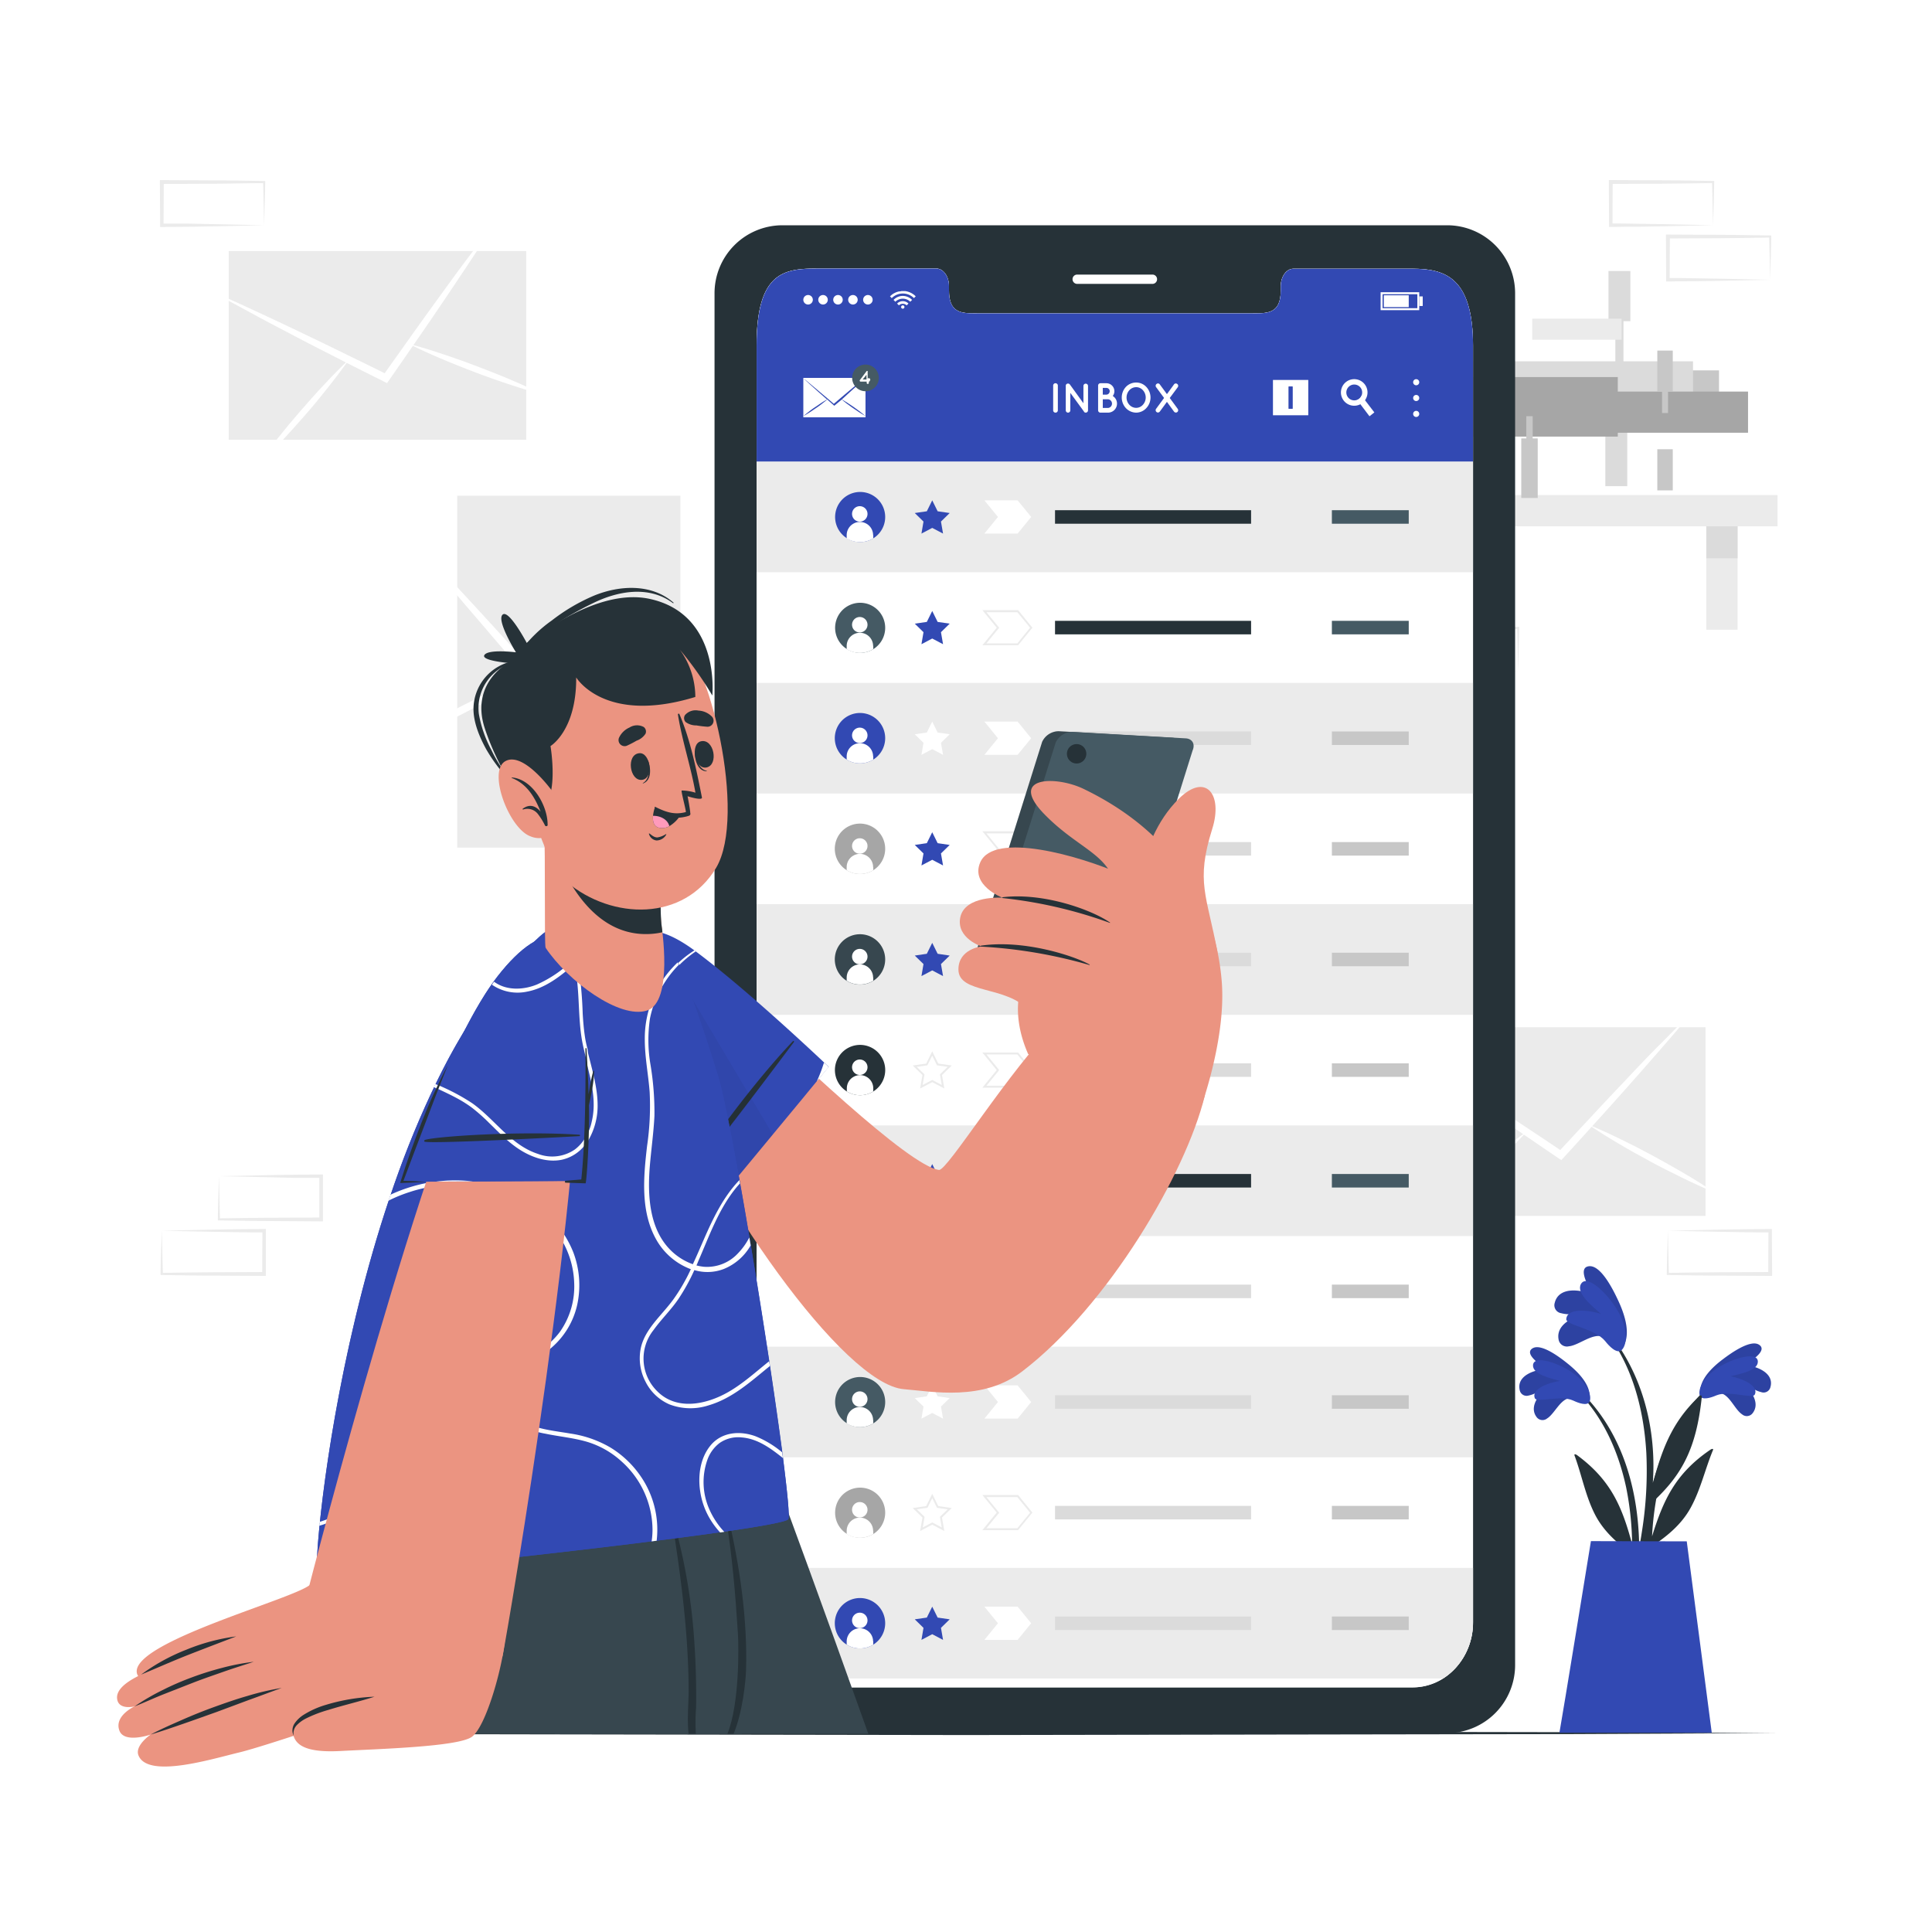 <svg class="animated" id="freepik_stories-mobile-inbox" xmlns="http://www.w3.org/2000/svg" viewBox="0 0 500 500" version="1.1" xmlns:xlink="http://www.w3.org/1999/xlink" xmlns:svgjs="http://svgjs.com/svgjs"><style>svg#freepik_stories-mobile-inbox:not(.animated) .animable {opacity: 0;}svg#freepik_stories-mobile-inbox.animated #freepik--background-complete--inject-12 {animation: 1.5s Infinite  linear floating;animation-delay: 0s;}svg#freepik_stories-mobile-inbox.animated #freepik--Device--inject-12 {animation: 1.5s Infinite  linear floating;animation-delay: 0s;}            @keyframes floating {                0% {                    opacity: 1;                    transform: translateY(0px);                }                50% {                    transform: translateY(-10px);                }                100% {                    opacity: 1;                    transform: translateY(0px);                }            }        </style><g id="freepik--background-complete--inject-12" class="animable" style="transform-origin: 250.705px 188.4px;"><g id="elt9jytkj9lkd"><rect x="118.33" y="128.29" width="57.76" height="91.08" style="fill: rgb(235, 235, 235); transform-origin: 147.21px 173.83px; transform: rotate(-82.23deg);" class="animable"></rect></g><path d="M106,139.06c3.17,4,6.43,7.83,9.63,11.76s6.5,7.73,9.78,11.55c3.41,4,6.85,8,10.28,11.91.11.12.2.25.31.38q4.57,5.22,9.17,10.43l.45.5.56-.36q5.82-3.79,11.62-7.62a4.53,4.53,0,0,0,.4-.26q6.59-4.32,13.12-8.73c4.16-2.8,8.34-5.65,12.49-8.5s8.31-5.76,12.43-8.75c-4.28,2.46-8.52,5.07-12.77,7.61s-8.49,5.19-12.72,7.85q-7.06,4.39-14.12,8.93s0,0,0,0q-5.29,3.36-10.58,6.76c-2.77-3.12-5.56-6.26-8.36-9.35,0,0,0,0,0,0q-5.58-6.22-11.21-12.38-5.06-5.52-10.15-11C112.84,146.23,109.46,142.58,106,139.06Z" style="fill: rgb(255, 255, 255); transform-origin: 151.12px 162.325px;" id="elpcz12mgctte" class="animable"></path><path d="M156.3,177.05a1.09,1.09,0,0,1,.1.11l1.26,1.4c2,2.22,4.07,4.36,6.18,6.46,2.58,2.58,5.23,5.09,7.9,7.58s5.39,4.89,8.18,7.25,5.6,4.7,8.54,6.88c-2.41-2.77-5-5.39-7.53-8s-5.24-5.09-7.89-7.57-5.41-4.91-8.19-7.28c-2.21-1.89-4.47-3.75-6.8-5.53q-.8-.63-1.62-1.23Z" style="fill: rgb(255, 255, 255); transform-origin: 172.38px 191.89px;" id="elzi1jgxlvpbq" class="animable"></path><path d="M98.65,194.49c3.43-1.32,6.78-2.81,10.08-4.34s6.57-3.17,9.83-4.81,6.47-3.38,9.64-5.18c2.59-1.46,5.15-3,7.66-4.56.55-.34,1.08-.68,1.61-1l.12-.08a.3.3,0,0,1-.15,0l-1.9.77c-2.71,1.09-5.37,2.29-8,3.51-3.31,1.54-6.57,3.16-9.82,4.82s-6.46,3.38-9.64,5.19S101.72,192.46,98.65,194.49Z" style="fill: rgb(255, 255, 255); transform-origin: 118.12px 184.505px;" id="elh6owzynsu8w" class="animable"></path><g id="elrv2zhgprgfo"><rect x="59.19" y="64.97" width="77" height="48.83" style="fill: rgb(235, 235, 235); transform-origin: 97.69px 89.385px; transform: rotate(-14.24deg);" class="animable"></rect></g><path d="M54.36,75.19c3.75,2.12,7.52,4.1,11.28,6.16s7.54,4,11.32,6c3.94,2.06,7.89,4.07,11.84,6.08l.36.2,10.49,5.27.51.25.33-.46c2.24-3.21,4.46-6.43,6.69-9.65a4,4,0,0,0,.23-.34q3.8-5.46,7.52-11c2.38-3.51,4.75-7.07,7.1-10.62s4.69-7.15,7-10.79c-2.58,3.28-5.07,6.67-7.6,10s-5,6.76-7.48,10.18q-4.14,5.69-8.25,11.48s0,0,0,0q-3.07,4.31-6.15,8.65C96.35,95,93.17,93.45,90,91.91c0,0,0,0,0,0q-6.36-3.12-12.72-6.16c-3.8-1.81-7.61-3.61-11.42-5.37S58.2,76.85,54.36,75.19Z" style="fill: rgb(255, 255, 255); transform-origin: 91.695px 77.72px;" id="eluyrxkotptxi" class="animable"></path><path d="M105.84,89a.6.6,0,0,0,.11.06l1.43.7q3.41,1.65,6.89,3.1c2.84,1.22,5.71,2.34,8.59,3.44s5.78,2.13,8.71,3.1,5.88,1.91,8.88,2.69c-2.77-1.41-5.59-2.66-8.42-3.87s-5.73-2.33-8.6-3.43-5.79-2.14-8.72-3.11c-2.33-.78-4.69-1.53-7.08-2.19-.55-.16-1.1-.3-1.66-.45Z" style="fill: rgb(255, 255, 255); transform-origin: 123.145px 95.545px;" id="el4qzs6yrygxr" class="animable"></path><path d="M66.17,121c2.27-2.11,4.42-4.34,6.52-6.6s4.16-4.56,6.19-6.87,4-4.71,5.91-7.12c1.57-2,3.11-4,4.57-6l.93-1.31s0-.07.07-.1l-.1.09c-.42.4-.84.79-1.25,1.2-1.78,1.71-3.49,3.49-5.18,5.3-2.11,2.25-4.15,4.56-6.17,6.88s-4,4.7-5.91,7.12S67.93,118.4,66.17,121Z" style="fill: rgb(255, 255, 255); transform-origin: 78.265px 107px;" id="el2xxc0m3zryp" class="animable"></path><g id="ele010tj5daur"><rect x="364.39" y="265.85" width="77" height="48.83" style="fill: rgb(235, 235, 235); transform-origin: 402.89px 290.265px; transform: rotate(-6.69deg);" class="animable"></rect></g><path d="M361.81,270.5c3.44,2.59,6.92,5.05,10.37,7.6s6.95,4.95,10.44,7.39,7.29,5.07,10.94,7.58l.33.24q4.83,3.31,9.7,6.61l.48.31.38-.41q4-4.33,7.9-8.69a2.68,2.68,0,0,0,.28-.3q4.47-4.92,8.9-9.92c2.82-3.16,5.63-6.38,8.43-9.59s5.59-6.47,8.33-9.79c-3,2.92-5.9,6-8.85,8.93s-5.85,6-8.76,9.11q-4.85,5.08-9.67,10.29s0,0,0,0c-2.41,2.58-4.81,5.18-7.22,7.77-2.94-2-5.88-3.95-8.82-5.89,0,0,0,0,0,0q-5.88-3.93-11.8-7.78-5.28-3.45-10.61-6.82C368.93,274.93,365.39,272.65,361.81,270.5Z" style="fill: rgb(255, 255, 255); transform-origin: 400.05px 280.88px;" id="elcyevsxedpth" class="animable"></path><path d="M411,291l.1.07c.44.3.89.6,1.33.88,2.11,1.4,4.25,2.72,6.43,4,2.65,1.57,5.35,3.06,8.06,4.54s5.45,2.86,8.23,4.21,5.57,2.67,8.44,3.83c-2.55-1.76-5.19-3.37-7.84-4.93s-5.37-3.07-8.07-4.54-5.46-2.88-8.23-4.23c-2.21-1.08-4.46-2.13-6.74-3.1q-.78-.34-1.59-.66Z" style="fill: rgb(255, 255, 255); transform-origin: 427.295px 299.765px;" id="elkb0jol5xten" class="animable"></path><path d="M367.5,317.43c2.53-1.8,5-3.73,7.33-5.68s4.72-4,7-6,4.58-4.13,6.8-6.28c1.81-1.74,3.59-3.51,5.31-5.35l1.1-1.18a.73.73,0,0,0,.08-.09.34.34,0,0,1-.11.07l-1.39,1c-2,1.47-3.92,3-5.84,4.57-2.39,2-4.71,4-7,6s-4.58,4.13-6.8,6.28S369.58,315.12,367.5,317.43Z" style="fill: rgb(255, 255, 255); transform-origin: 381.31px 305.14px;" id="elogqivh4kt9b" class="animable"></path><path d="M378.13,159.62,365,159.9l-6.66.11c-2.23.05-4.47,0-6.7.06h-.44v-.45l-.06-11.19v-.5h.5l13.24.06c4.41,0,8.83.12,13.24.17h.28v.27c0,1.9-.08,3.79-.13,5.65Zm0,0L378,154c-.05-1.87-.11-3.71-.13-5.54l.27.27c-4.41.05-8.83.16-13.24.17l-13.24.06.5-.5,0,11.19-.45-.45c2.18,0,4.36,0,6.55.06l6.58.11Z" style="fill: rgb(235, 235, 235); transform-origin: 364.77px 154px;" id="el9mzb33saq29" class="animable"></path><path d="M363.36,173.73l-13.13.28-6.66.11c-2.22,0-4.46,0-6.69.06h-.44v-.45l-.05-11.19V162h.5l13.24.06c4.41,0,8.83.12,13.24.17h.28v.27c0,1.9-.08,3.79-.13,5.65Zm0,0-.14-5.65c-.05-1.87-.11-3.71-.13-5.54l.27.27c-4.41.05-8.83.16-13.24.17l-13.24.06.5-.5-.06,11.19-.44-.45c2.18,0,4.36,0,6.54.06l6.58.11Z" style="fill: rgb(235, 235, 235); transform-origin: 350.02px 168.09px;" id="elti0qmod6uhb" class="animable"></path><path d="M392.9,173.73l-13.12.28-6.66.11c-2.23,0-4.47,0-6.7.06H366v-.45l-.06-11.19V162h.5l13.24.06c4.42,0,8.83.12,13.24.17h.28v.27c0,1.9-.09,3.79-.14,5.65Zm0,0-.14-5.65c0-1.87-.11-3.71-.13-5.54l.27.27c-4.41.05-8.82.16-13.24.17l-13.24.06.5-.5-.05,11.19-.45-.45c2.18,0,4.36,0,6.55.06l6.58.11Z" style="fill: rgb(235, 235, 235); transform-origin: 379.57px 168.09px;" id="eljgshzowbkl" class="animable"></path><path d="M443.35,58.29l-13.13.28-6.66.11c-2.23,0-4.46,0-6.69.06h-.45v-.45l-.05-11.19v-.5h.51l13.24.06c4.41,0,8.82.12,13.24.17h.27v.27c0,1.9-.09,3.79-.13,5.65Zm0,0-.15-5.65c0-1.87-.11-3.71-.13-5.54l.28.27c-4.42.05-8.83.16-13.24.17l-13.24.06.49-.5-.05,11.19-.44-.45c2.18,0,4.35,0,6.54.06L430,58Z" style="fill: rgb(235, 235, 235); transform-origin: 430px 52.67px;" id="el1712d2ksxwl" class="animable"></path><path d="M458.12,72.4,445,72.68l-6.66.11c-2.22,0-4.46,0-6.69.06h-.45V72.4l-.05-11.19v-.5h.5l13.24.06c4.41,0,8.82.12,13.24.17h.27v.27c0,1.9-.09,3.79-.13,5.65Zm0,0L458,66.75c-.05-1.87-.12-3.71-.14-5.54l.28.27c-4.42.05-8.83.16-13.24.17l-13.24.06.5-.5-.06,11.19-.44-.45c2.18,0,4.35,0,6.54.06l6.58.11Z" style="fill: rgb(235, 235, 235); transform-origin: 444.775px 66.78px;" id="el54q5clb81cd" class="animable"></path><path d="M68.36,58.3l-13.12.28-6.66.11c-2.23.05-4.47,0-6.7.06h-.44V58.3l-.06-11.19v-.5h.5l13.24.07c4.42,0,8.83.11,13.24.16h.28v.27c0,1.9-.09,3.79-.14,5.66Zm0,0-.14-5.65c0-1.86-.11-3.71-.13-5.54l.27.28c-4.41,0-8.82.15-13.24.16l-13.24.06.5-.5L42.33,58.3l-.45-.44c2.18,0,4.36,0,6.55,0L55,58Z" style="fill: rgb(235, 235, 235); transform-origin: 55.01px 52.68px;" id="els8n9fte808" class="animable"></path><path d="M431.64,318.51l13.12-.28,6.66-.11c2.23-.05,4.47,0,6.7-.06h.44v.45l.06,11.19v.5h-.5l-13.24-.07c-4.42,0-8.83-.11-13.24-.16h-.28v-.27c0-1.9.09-3.79.13-5.66Zm0,0,.14,5.65c0,1.86.11,3.71.13,5.54l-.27-.28c4.41-.05,8.82-.15,13.24-.16l13.24-.06-.5.5.05-11.19.45.44c-2.18,0-4.36,0-6.55-.05l-6.58-.11Z" style="fill: rgb(235, 235, 235); transform-origin: 444.99px 324.13px;" id="eld36m2xkp4q" class="animable"></path><path d="M41.88,318.51,55,318.23l6.66-.11c2.22-.05,4.46,0,6.69-.06h.45v.45l0,11.19v.5h-.5l-13.24-.07c-4.41,0-8.82-.11-13.24-.16h-.27v-.27c0-1.9.09-3.79.13-5.66Zm0,0,.14,5.65c0,1.86.12,3.71.14,5.54l-.28-.28c4.42-.05,8.83-.15,13.24-.16l13.24-.06-.5.5.06-11.19.44.44c-2.18,0-4.35,0-6.54-.05l-6.58-.11Z" style="fill: rgb(235, 235, 235); transform-origin: 55.175px 324.13px;" id="elpwcwagcidp" class="animable"></path><path d="M56.65,304.4l13.13-.28,6.66-.11c2.23-.05,4.46,0,6.69-.06h.45v.45l0,11.19v.5h-.51L69.89,316c-4.41,0-8.82-.11-13.24-.16h-.27v-.27c0-1.9.09-3.79.13-5.66Zm0,0,.15,5.65c0,1.86.11,3.71.13,5.54l-.28-.28c4.42-.05,8.83-.15,13.24-.16l13.24-.06-.49.5,0-11.19.44.44c-2.18,0-4.35,0-6.54,0L70,304.68Z" style="fill: rgb(235, 235, 235); transform-origin: 69.98px 310.02px;" id="elt2ihconwwc" class="animable"></path><g id="elr0176w136l"><rect x="323.78" y="128.12" width="136.25" height="8.09" style="fill: rgb(235, 235, 235); transform-origin: 391.905px 132.165px; transform: rotate(180deg);" class="animable"></rect></g><rect x="441.59" y="136.21" width="8.09" height="26.76" style="fill: rgb(235, 235, 235); transform-origin: 445.635px 149.59px;" id="el2i67mrk3023" class="animable"></rect><rect x="441.59" y="136.21" width="8.09" height="8.27" style="fill: rgb(219, 219, 219); transform-origin: 445.635px 140.345px;" id="el9t7clr2lvgl" class="animable"></rect><rect x="334.11" y="136.21" width="8.09" height="26.76" style="fill: rgb(235, 235, 235); transform-origin: 338.155px 149.59px;" id="eld5zhg1v9wcf" class="animable"></rect><rect x="334.11" y="136.21" width="8.09" height="8.27" style="fill: rgb(219, 219, 219); transform-origin: 338.155px 140.345px;" id="elzk7zpr56mkd" class="animable"></rect><g id="elbctrkyw8837"><rect x="393.32" y="95.85" width="51.56" height="12.98" style="fill: rgb(199, 199, 199); transform-origin: 419.1px 102.34px; transform: rotate(90deg);" class="animable"></rect></g><g id="el9tis4vm74rg"><rect x="416.27" y="70.14" width="5.67" height="12.98" style="fill: rgb(219, 219, 219); transform-origin: 419.105px 76.63px; transform: rotate(90deg);" class="animable"></rect></g><g id="el36acnrhug86"><rect x="418.05" y="81.29" width="2.1" height="12.98" style="fill: rgb(219, 219, 219); transform-origin: 419.1px 87.78px; transform: rotate(90deg);" class="animable"></rect></g><g id="el2epwm1nmrf"><rect x="415.46" y="111.22" width="5.67" height="14.6" style="fill: rgb(219, 219, 219); transform-origin: 418.295px 118.52px; transform: rotate(90deg);" class="animable"></rect></g><g id="elze2kccmpt4f"><rect x="378" y="93.51" width="60.15" height="9.07" style="fill: rgb(219, 219, 219); transform-origin: 408.075px 98.045px; transform: rotate(90deg);" class="animable"></rect></g><g id="ellj5oylf5zda"><rect x="396.54" y="82.47" width="23.13" height="5.45" style="fill: rgb(235, 235, 235); transform-origin: 408.105px 85.195px; transform: rotate(90deg);" class="animable"></rect></g><g id="elwf8laep36y"><rect x="333.48" y="99.23" width="60.15" height="9.07" style="fill: rgb(199, 199, 199); transform-origin: 363.555px 103.765px; transform: rotate(135.33deg);" class="animable"></rect></g><g id="elgbnllo19xks"><rect x="348.84" y="104.11" width="23.13" height="5.45" style="fill: rgb(219, 219, 219); transform-origin: 360.405px 106.835px; transform: rotate(135.33deg);" class="animable"></rect></g><g id="el5y3rpgoo5x7"><rect x="372.99" y="97.58" width="45.69" height="15.41" style="fill: rgb(166, 166, 166); transform-origin: 395.835px 105.285px; transform: rotate(90deg);" class="animable"></rect></g><g id="elpaso4eyygql"><rect x="393.7" y="113.46" width="4.26" height="15.41" style="fill: rgb(199, 199, 199); transform-origin: 395.83px 121.165px; transform: rotate(90deg);" class="animable"></rect></g><g id="elvxmry2s3cxb"><rect x="395.01" y="107.71" width="1.65" height="15.41" style="fill: rgb(199, 199, 199); transform-origin: 395.835px 115.415px; transform: rotate(90deg);" class="animable"></rect></g><g id="elgcebpfurw9l"><rect x="409.45" y="101.34" width="42.94" height="10.65" style="fill: rgb(166, 166, 166); transform-origin: 430.92px 106.665px; transform: rotate(90deg);" class="animable"></rect></g><g id="elyzfmu6fi0oe"><rect x="428.91" y="116.26" width="4" height="10.65" style="fill: rgb(199, 199, 199); transform-origin: 430.91px 121.585px; transform: rotate(90deg);" class="animable"></rect></g><g id="elen8dne8onch"><rect x="428.91" y="90.73" width="4" height="10.65" style="fill: rgb(199, 199, 199); transform-origin: 430.91px 96.055px; transform: rotate(90deg);" class="animable"></rect></g><g id="el8zpcpczjyy4"><rect x="430.14" y="96.24" width="1.55" height="10.65" style="fill: rgb(199, 199, 199); transform-origin: 430.915px 101.565px; transform: rotate(90deg);" class="animable"></rect></g></g><g id="freepik--Table--inject-12" class="animable" style="transform-origin: 250px 448.53px;"><polygon points="39.97 448.53 92.48 448.29 144.99 448.2 250 448.03 355.01 448.2 407.52 448.29 460.03 448.53 407.52 448.78 355.01 448.86 250 449.03 144.99 448.86 92.48 448.77 39.97 448.53" style="fill: rgb(38, 50, 56); transform-origin: 250px 448.53px;" id="eljhqp4mk9gz" class="animable"></polygon></g><g id="freepik--Plant--inject-12" class="animable" style="transform-origin: 425.764px 388.055px;"><path d="M409.13,360.17c14.57,14.26,17,36.33,13.94,55.66-.08.44-.76.32-.76-.09,0-4.4.14-8.76.12-13.11-.08-.2-.14-.39-.22-.59-3.8-2.76-7.3-5.88-9.47-10.17-2.43-4.78-3.39-10.18-5.25-15.18-.17-.48.34-.34.67-.09,8.87,6.54,11.69,13.57,14.23,23a78.27,78.27,0,0,0-1.54-14.64c-1.91-8.92-5.7-17.76-12.11-24.38A.27.27,0,0,1,409.13,360.17Z" style="fill: rgb(38, 50, 56); transform-origin: 415.844px 388.1px;" id="elfgf9b5dd2c" class="animable"></path><path d="M406.39,361.83c-2.51.09-4.08,4.09-6,5.26a1.89,1.89,0,0,1-2.77-.43c-1.94-2.71.72-6,3.22-7.9-1.79.73-3.27,2-5.2,2.39a1.81,1.81,0,0,1-2.34-1.41c-.85-3.68,3.77-5.32,6.94-5.4-1.54-1.06-5.94-4-3.6-5.4s7.54,2.72,9.23,4.09c2.47,2,5.43,5,5.54,8.16C411.53,364.86,408.32,362.6,406.39,361.83Z" style="fill: rgb(50, 73, 179); transform-origin: 402.305px 358.083px;" id="el47h5m2xqqyx" class="animable"></path><g id="el9kwr7e2gt4"><path d="M406.39,361.83c-2.51.09-4.08,4.09-6,5.26a1.89,1.89,0,0,1-2.77-.43c-1.94-2.71.72-6,3.22-7.9-1.79.73-3.27,2-5.2,2.39a1.81,1.81,0,0,1-2.34-1.41c-.85-3.68,3.77-5.32,6.94-5.4-1.54-1.06-5.94-4-3.6-5.4s7.54,2.72,9.23,4.09c2.47,2,5.43,5,5.54,8.16C411.53,364.86,408.32,362.6,406.39,361.83Z" style="opacity: 0.1; transform-origin: 402.305px 358.083px;" class="animable"></path></g><path d="M407.11,362.45c-3.2-1.46-9.36.64-9.88-.57-1.06-2.47,3.86-4.17,6.51-4.49-2.44-.67-7.13-1.72-7-4.08.18-2.88,7.19-.4,10.74,2.32,4.47,3.43,4.44,6.73,3.7,7.4C410.18,363.93,407.64,362.69,407.11,362.45Z" style="fill: rgb(50, 73, 179); transform-origin: 404.145px 357.689px;" id="el31p87naphu" class="animable"></path><path d="M442.31,358.76c-15.1,13.7-18.39,35.66-16.05,55.09.06.44.74.35.76-.07.16-4.39.2-8.76.38-13.1l.24-.58c3.91-2.61,7.52-5.6,9.85-9.8,2.61-4.69,3.77-10.05,5.82-15,.2-.47-.32-.35-.66-.12-9.11,6.2-12.2,13.12-15.1,22.42a79,79,0,0,1,2.1-14.57c2.25-8.84,6.37-17.53,13-23.9C442.93,358.91,442.57,358.51,442.31,358.76Z" style="fill: rgb(38, 50, 56); transform-origin: 434.466px 386.41px;" id="eldzotigf60bh" class="animable"></path><path d="M445,360.52c2.5.18,3.92,4.24,5.83,5.49a1.88,1.88,0,0,0,2.78-.33c2-2.63-.49-6.06-2.91-8,1.75.8,3.18,2.15,5.09,2.59a1.81,1.81,0,0,0,2.4-1.32c1-3.64-3.57-5.46-6.73-5.66,1.58-1,6.09-3.74,3.8-5.26s-7.63,2.43-9.37,3.74c-2.55,1.91-5.62,4.8-5.85,7.94C439.73,363.35,443,361.22,445,360.52Z" style="fill: rgb(50, 73, 179); transform-origin: 449.175px 357.083px;" id="elgyl4witquj9" class="animable"></path><g id="elrlnmfhjg2n"><path d="M445,360.52c2.5.18,3.92,4.24,5.83,5.49a1.88,1.88,0,0,0,2.78-.33c2-2.63-.49-6.06-2.91-8,1.75.8,3.18,2.15,5.09,2.59a1.81,1.81,0,0,0,2.4-1.32c1-3.64-3.57-5.46-6.73-5.66,1.58-1,6.09-3.74,3.8-5.26s-7.63,2.43-9.37,3.74c-2.55,1.91-5.62,4.8-5.85,7.94C439.73,363.35,443,361.22,445,360.52Z" style="opacity: 0.1; transform-origin: 449.175px 357.083px;" class="animable"></path></g><path d="M444.23,361.11c3.26-1.33,9.33,1,9.9-.19,1.16-2.43-3.69-4.31-6.34-4.74,2.47-.57,7.2-1.45,7.14-3.81-.06-2.88-7.16-.67-10.81,1.91-4.6,3.26-4.7,6.56-4,7.25C441.11,362.48,443.7,361.33,444.23,361.11Z" style="fill: rgb(50, 73, 179); transform-origin: 447.366px 356.456px;" id="el0tt0b98javj" class="animable"></path><path d="M426.87,394.94a149.51,149.51,0,0,1-4.69,21.66.54.54,0,0,1-1.06-.21c1-6.68,2.8-13.23,3.79-19.91a99.8,99.8,0,0,0,1.16-20.43c-.63-11.25-3.69-23.21-11-32-.16-.2.18-.5.35-.31,14.69,17.14,12.36,38.15,12.34,40,2.08-7.09,4.23-15.22,12.1-22.45.34-.31.6-.16.55.37-1.41,13.16-5.07,20-12.7,27.06C427.47,390.81,427.2,392.89,426.87,394.94Z" style="fill: rgb(38, 50, 56); transform-origin: 427.722px 380.357px;" id="elbn7q3cjzjeq" class="animable"></path><path d="M414.91,346c-2.64-1.18-6.29,2.19-8.91,2.42a2.17,2.17,0,0,1-2.65-1.85c-.65-3.77,3.79-5.9,7.32-6.57-2.23-.14-4.41.45-6.59-.14a2.08,2.08,0,0,1-1.73-2.63c1-4.25,6.59-3.63,9.92-2.11-1.06-1.88-4.17-7.12-1-7.42s6.46,6.62,7.52,8.89c1.56,3.33,3.11,7.93,1.64,11.25C418.72,351.73,416.52,347.77,414.91,346Z" style="fill: rgb(50, 73, 179); transform-origin: 411.646px 338.592px;" id="elker1rf3xuy" class="animable"></path><g id="eli8qtmuntuh"><path d="M414.91,346c-2.64-1.18-6.29,2.19-8.91,2.42a2.17,2.17,0,0,1-2.65-1.85c-.65-3.77,3.79-5.9,7.32-6.57-2.23-.14-4.41.45-6.59-.14a2.08,2.08,0,0,1-1.73-2.63c1-4.25,6.59-3.63,9.92-2.11-1.06-1.88-4.17-7.12-1-7.42s6.46,6.62,7.52,8.89c1.56,3.33,3.11,7.93,1.64,11.25C418.72,351.73,416.52,347.77,414.91,346Z" style="opacity: 0.1; transform-origin: 411.646px 338.592px;" class="animable"></path></g><path d="M415.35,347c-2.59-3.12-10-4.05-10-5.57.14-3.09,6.1-2.38,9-1.38-2.2-1.92-6.53-5.37-5.2-7.75,1.64-2.9,7.66,3.2,10,7.81,2.91,5.81,1.21,9.23.11,9.54C417.78,350.1,415.78,347.53,415.35,347Z" style="fill: rgb(50, 73, 179); transform-origin: 413.057px 340.625px;" id="elf7l2pvaq39d" class="animable"></path><path d="M436.53,398.9,443,448.42H403.58c.81-4.39,8.15-49.58,8.15-49.58Z" style="fill: rgb(50, 73, 179); transform-origin: 423.29px 423.63px;" id="elqa93tzrw8ua" class="animable"></path></g><g id="freepik--Device--inject-12" class="animable" style="transform-origin: 288.515px 253.415px;"><path d="M374.66,58.3H202.35a17.59,17.59,0,0,0-17.43,17.76V430.77a17.61,17.61,0,0,0,17.43,17.76H374.66a17.62,17.62,0,0,0,17.45-17.76V76.06A17.6,17.6,0,0,0,374.66,58.3Zm6.55,361.5c0,9.34-7,16.89-15.62,16.89H211.44c-8.64,0-15.64-7.55-15.64-16.89V89.5c0-19,7-20,15.64-20h30.88c1.8,0,3.27,2,3.27,4.57v1.09c0,5.92,3.24,5.94,7.21,5.94h71.41c4,0,7.24,0,7.24-5.94V74.12c0-2.53,1.45-4.57,3.27-4.57h30.87c8.63,0,15.62,2.53,15.62,20Z" style="fill: rgb(38, 50, 56); transform-origin: 288.515px 253.415px;" id="elv80glwd1wfs" class="animable"></path><path d="M381.22,89.5V419.8c0,9.34-7,16.89-15.62,16.89H211.45c-8.64,0-15.64-7.55-15.64-16.89V89.5c0-19,7-20,15.64-20h30.88c1.8,0,3.27,2,3.27,4.57v1.09c0,5.92,3.24,5.94,7.21,5.94h71.41c4,0,7.24,0,7.24-5.94V74.12c0-2.53,1.45-4.57,3.27-4.57H365.6C374.23,69.55,381.22,72.08,381.22,89.5Z" style="fill: rgb(255, 255, 255); transform-origin: 288.515px 253.095px;" id="elsuul1r04uz" class="animable"></path><path d="M381.22,89.51v30H195.81v-30c0-19,7-20,15.64-20h30.88c1.8,0,3.27,2,3.27,4.57v1.09c0,5.92,3.24,5.94,7.21,5.94h71.41c4,0,7.24,0,7.24-5.94V74.13c0-2.53,1.45-4.57,3.27-4.57H365.6C374.23,69.56,381.22,72.09,381.22,89.51Z" style="fill: rgb(50, 73, 179); transform-origin: 288.515px 94.51px;" id="el5gztsn25rlh" class="animable"></path><path d="M298.25,73.47H278.77a1.21,1.21,0,0,1-1.2-1.21h0a1.2,1.2,0,0,1,1.2-1.2h19.48a1.2,1.2,0,0,1,1.2,1.2h0A1.2,1.2,0,0,1,298.25,73.47Z" style="fill: rgb(255, 255, 255); transform-origin: 288.51px 72.265px;" id="eluetokr1b0ps" class="animable"></path><rect x="207.9" y="97.8" width="16.09" height="10.2" style="fill: rgb(255, 255, 255); transform-origin: 215.945px 102.9px;" id="el2s5e6dsgeeh" class="animable"></rect><path d="M224,97.8c-.65.62-1.31,1.22-2,1.83l-2,1.79L218,103.26l-.06.06L216,104.93l-.09.07-.09-.07L214,103.31l-.06,0c-.7-.61-1.4-1.22-2.09-1.84l-2-1.79c-.65-.61-1.31-1.21-2-1.83.69.54,1.37,1.09,2,1.64s1.36,1.11,2,1.68,1.51,1.26,2.26,1.9h0l1.68,1.44,1.69-1.44h0l2.25-1.9,2-1.67Z" style="fill: rgb(50, 73, 179); transform-origin: 215.925px 101.4px;" id="eln0p2lzb2ob" class="animable"></path><path d="M214.27,103.25s0,0,0,0l-.26.21c-.4.34-.82.67-1.24,1s-1,.76-1.56,1.13-1.06.73-1.6,1.08-1.1.69-1.66,1c.48-.43,1-.83,1.5-1.22s1-.76,1.57-1.13,1.06-.73,1.6-1.08.88-.55,1.33-.81a3.07,3.07,0,0,1,.31-.17Z" style="fill: rgb(50, 73, 179); transform-origin: 211.11px 105.46px;" id="elvsdzne305vf" class="animable"></path><path d="M224,107.68c-.57-.31-1.12-.65-1.66-1s-1.08-.71-1.61-1.08-1.05-.74-1.56-1.13-.83-.64-1.23-1l-.26-.21,0,0h0l.31.18q.68.39,1.32.81c.55.35,1.08.71,1.61,1.08s1.05.74,1.56,1.13S223.46,107.25,224,107.68Z" style="fill: rgb(50, 73, 179); transform-origin: 220.84px 105.47px;" id="eljfn21k7aegf" class="animable"></path><path d="M227.44,97.8A3.45,3.45,0,1,1,224,94.35,3.45,3.45,0,0,1,227.44,97.8Z" style="fill: rgb(69, 90, 100); transform-origin: 223.99px 97.8px;" id="elw88auogubsh" class="animable"></path><path d="M225.13,98.49a.28.28,0,0,1-.28.27h0v.38a.28.28,0,0,1-.55,0v-.38h-1.56a.22.22,0,0,1-.17-.06.26.26,0,0,1,0-.38L224.31,96s0,0,0,0,0,0,0,0h0l0,0h.08s0,0,0,0h.16l0,0,0,0h0l0,0a0,0,0,0,0,0,0l0,0v0s0,0,0,0a0,0,0,0,1,0,0v0s0,0,0,0v2h0A.28.28,0,0,1,225.13,98.49Zm-.88-1.5-1,1.23h1Z" style="fill: rgb(255, 255, 255); transform-origin: 223.853px 97.684px;" id="elyku4j8lvkhe" class="animable"></path><g id="freepik--u5Zjqx--inject-12" class="animable" style="transform-origin: 233.665px 77.61px;"><path d="M237,76.68l-.3.3-.17.17a4.07,4.07,0,0,0-5.75,0l-.16-.17c-.1-.1-.2-.19-.29-.29h0l0,0,.38-.34a4.13,4.13,0,0,1,.87-.55,4.29,4.29,0,0,1,1.16-.39c.19,0,.38,0,.57-.08h.51l.39,0a4.22,4.22,0,0,1,1.06.26,4.69,4.69,0,0,1,.72.33,5.33,5.33,0,0,1,.69.48l.31.29Z" style="fill: rgb(255, 255, 255); transform-origin: 233.665px 76.24px;" id="elag604h6be4d" class="animable"></path><path d="M231.72,78.09l-.47-.47a3.27,3.27,0,0,1,1.91-1,3.36,3.36,0,0,1,2.89,1l-.47.47a2.73,2.73,0,0,0-1.93-.79A2.7,2.7,0,0,0,231.72,78.09Z" style="fill: rgb(255, 255, 255); transform-origin: 233.65px 77.339px;" id="elahv5xf9cj8" class="animable"></path><path d="M235.11,78.56c-.16.15-.32.31-.47.47a1.37,1.37,0,0,0-1-.41,1.35,1.35,0,0,0-1,.41l-.47-.47A2.06,2.06,0,0,1,235.11,78.56Z" style="fill: rgb(255, 255, 255); transform-origin: 233.64px 78.487px;" id="eli4u1kensr2" class="animable"></path><path d="M234.07,79.45a.43.43,0,1,1-.42-.42A.42.42,0,0,1,234.07,79.45Z" style="fill: rgb(255, 255, 255); transform-origin: 233.64px 79.46px;" id="eld8icudwchoa" class="animable"></path></g><path d="M207.9,77.58a1.23,1.23,0,1,1,1.23,1.23A1.23,1.23,0,0,1,207.9,77.58Z" style="fill: rgb(255, 255, 255); transform-origin: 209.13px 77.58px;" id="el30zl9qqj0oq" class="animable"></path><path d="M211.77,77.58A1.23,1.23,0,1,1,213,78.81,1.23,1.23,0,0,1,211.77,77.58Z" style="fill: rgb(255, 255, 255); transform-origin: 213px 77.58px;" id="elta93r3tpljn" class="animable"></path><path d="M215.64,77.58a1.23,1.23,0,1,1,1.23,1.23A1.23,1.23,0,0,1,215.64,77.58Z" style="fill: rgb(255, 255, 255); transform-origin: 216.87px 77.58px;" id="el5v71w8je9wo" class="animable"></path><path d="M219.51,77.58a1.23,1.23,0,1,1,1.23,1.23A1.23,1.23,0,0,1,219.51,77.58Z" style="fill: rgb(255, 255, 255); transform-origin: 220.74px 77.58px;" id="elkj9up8zaroe" class="animable"></path><path d="M223.38,77.58a1.23,1.23,0,1,1,1.23,1.23A1.23,1.23,0,0,1,223.38,77.58Z" style="fill: rgb(255, 255, 255); transform-origin: 224.61px 77.58px;" id="elaj84pp14yje" class="animable"></path><path d="M367.3,80.27h-10V75.63h10Zm-9.49-.51h9V76.14h-9Z" style="fill: rgb(255, 255, 255); transform-origin: 362.3px 77.95px;" id="elx3c2g5tswm" class="animable"></path><rect x="358.13" y="76.42" width="6.45" height="3.06" style="fill: rgb(255, 255, 255); transform-origin: 361.355px 77.95px;" id="elhgs2a0a6fy7" class="animable"></rect><rect x="367.31" y="76.71" width="0.89" height="2.48" style="fill: rgb(255, 255, 255); transform-origin: 367.755px 77.95px;" id="elqxi3zctzo7a" class="animable"></rect><path d="M272.56,99.78a.59.59,0,0,1,.6-.6.6.6,0,0,1,.61.6v6.41a.6.6,0,0,1-.61.6.59.59,0,0,1-.6-.6Z" style="fill: rgb(255, 255, 255); transform-origin: 273.165px 102.985px;" id="elk0lcrszwpk" class="animable"></path><path d="M277,106.19a.6.6,0,0,1-.59.6.59.59,0,0,1-.59-.6V99.87h0a.57.57,0,0,1,.23-.5.61.61,0,0,1,.83.13l3.51,4.86V99.87a.59.59,0,0,1,.59-.58.6.6,0,0,1,.6.58v6.32a.6.6,0,0,1-.6.6.61.61,0,0,1-.45-.22l0-.06L277,101.68Z" style="fill: rgb(255, 255, 255); transform-origin: 278.699px 103.026px;" id="el1ql14nfjbcv" class="animable"></path><path d="M284.19,106.19V99.78a.6.6,0,0,1,.6-.6h1.54a2.07,2.07,0,0,1,2.07,2.06,2,2,0,0,1-.42,1.24,2.33,2.33,0,0,1-1.22,4.31h-1.93a0,0,0,0,1,0,0h0A.6.6,0,0,1,284.19,106.19Zm1.21-4.06h.93a.88.88,0,0,0,.86-.89.85.85,0,0,0-.86-.85h-.93Zm0,3.45h1.36a1.13,1.13,0,0,0,0-2.25H285.4Z" style="fill: rgb(255, 255, 255); transform-origin: 286.636px 102.986px;" id="elu6u1x8s1tn" class="animable"></path><path d="M296.65,100.12a4,4,0,0,1,0,5.51,3.58,3.58,0,0,1-2.6,1.16,3.69,3.69,0,0,1-2.66-1.16,4.05,4.05,0,0,1,0-5.51A3.65,3.65,0,0,1,294.05,99,3.55,3.55,0,0,1,296.65,100.12Zm-.14,2.75a2.81,2.81,0,0,0-.74-1.9,2.32,2.32,0,0,0-1.72-.77,2.37,2.37,0,0,0-1.76.77,2.81,2.81,0,0,0-.74,1.9,2.77,2.77,0,0,0,.74,1.9,2.38,2.38,0,0,0,1.76.78,2.33,2.33,0,0,0,1.72-.78A2.77,2.77,0,0,0,296.51,102.87Z" style="fill: rgb(255, 255, 255); transform-origin: 294.029px 102.895px;" id="el4f1j14i6j0n" class="animable"></path><path d="M304.8,100.21,302.73,103l2.07,2.82a.6.6,0,0,1-.13.83.59.59,0,0,1-.35.12.64.64,0,0,1-.49-.25L302,104l-1.84,2.51a.64.64,0,0,1-.48.25.55.55,0,0,1-.35-.12.6.6,0,0,1-.14-.83l2.07-2.82-2.07-2.81a.59.59,0,0,1,.14-.82.56.56,0,0,1,.83.13L302,102l1.82-2.5a.57.57,0,0,1,.84-.13A.59.59,0,0,1,304.8,100.21Z" style="fill: rgb(255, 255, 255); transform-origin: 301.999px 103px;" id="elebjc3y53ejk" class="animable"></path><path d="M355.68,106.73l-1.26,1-2.33-3.08-.85-1.13a2.15,2.15,0,0,0,.49-.27,2.08,2.08,0,0,0,.64-.84l.91,1.19Z" style="fill: rgb(255, 255, 255); transform-origin: 353.46px 105.07px;" id="elbndsnm3902" class="animable"></path><path d="M353.2,99.47a3.44,3.44,0,1,0-1.11,5.13,3,3,0,0,0,.48-.31,3.11,3.11,0,0,0,.71-.74A3.44,3.44,0,0,0,353.2,99.47Zm-1.47,3.73a2.15,2.15,0,0,1-.49.27,2.05,2.05,0,1,1,1.13-1.11A2.08,2.08,0,0,1,351.73,103.2Z" style="fill: rgb(255, 255, 255); transform-origin: 350.471px 101.565px;" id="el7ux2jty6wrl" class="animable"></path><rect x="329.44" y="98.33" width="9.14" height="9.14" style="fill: rgb(255, 255, 255); transform-origin: 334.01px 102.9px;" id="els4uc1arn07i" class="animable"></rect><rect x="333.51" y="100.03" width="1" height="5.75" style="fill: rgb(50, 73, 179); transform-origin: 334.01px 102.905px;" id="el19jgk6yx6ga" class="animable"></rect><g id="elve7v3hw2w2"><rect x="333.51" y="100.03" width="1" height="5.75" style="fill: rgb(50, 73, 179); transform-origin: 334.01px 102.905px; transform: rotate(-90deg);" class="animable"></rect></g><path d="M367.3,98.92a.79.79,0,1,1-.79-.79A.79.79,0,0,1,367.3,98.92Z" style="fill: rgb(255, 255, 255); transform-origin: 366.51px 98.92px;" id="eldba0vr3h2d" class="animable"></path><path d="M367.3,103a.79.79,0,0,1-1.58,0,.79.79,0,1,1,1.58,0Z" style="fill: rgb(255, 255, 255); transform-origin: 366.51px 103px;" id="elopyeb4sxrm" class="animable"></path><path d="M367.3,107.12a.79.79,0,1,1-1.58,0,.79.79,0,0,1,1.58,0Z" style="fill: rgb(255, 255, 255); transform-origin: 366.51px 107.12px;" id="elebshgnq3gq" class="animable"></path><rect x="195.81" y="119.47" width="185.4" height="28.63" style="fill: rgb(235, 235, 235); transform-origin: 288.51px 133.785px;" id="elwkunmjais7b" class="animable"></rect><path d="M226,139.32a6.38,6.38,0,0,1-1.88.78,6.48,6.48,0,1,1,1.88-.78Z" style="fill: rgb(50, 73, 179); transform-origin: 222.608px 133.799px;" id="el1l5r24lgmcd" class="animable"></path><path d="M224.51,133a2,2,0,1,1-2-2A2,2,0,0,1,224.51,133Z" style="fill: rgb(255, 255, 255); transform-origin: 222.51px 133px;" id="elzvfm52qvb" class="animable"></path><path d="M226,138.5v.82a6.38,6.38,0,0,1-1.88.78,6.5,6.5,0,0,1-5-.78v-.82a3.42,3.42,0,0,1,6.84,0Z" style="fill: rgb(255, 255, 255); transform-origin: 222.56px 137.687px;" id="elmig5bknrcvd" class="animable"></path><polygon points="263.36 138.09 254.76 138.09 258.27 133.79 254.76 129.49 263.36 129.49 266.87 133.79 263.36 138.09" style="fill: rgb(255, 255, 255); transform-origin: 260.815px 133.79px;" id="elgx9d7bxhitt" class="animable"></polygon><polygon points="241.26 129.49 242.66 132.32 245.78 132.77 243.52 134.98 244.06 138.09 241.26 136.62 238.47 138.09 239 134.98 236.74 132.77 239.86 132.32 241.26 129.49" style="fill: rgb(50, 73, 179); transform-origin: 241.26px 133.79px;" id="el3wt5dmdidvt" class="animable"></polygon><rect x="273.04" y="132.04" width="50.74" height="3.5" style="fill: rgb(38, 50, 56); transform-origin: 298.41px 133.79px;" id="el8o9xqi8n8he" class="animable"></rect><rect x="344.69" y="132.04" width="19.89" height="3.5" style="fill: rgb(69, 90, 100); transform-origin: 354.635px 133.79px;" id="elwpicym1banp" class="animable"></rect><path d="M226,168a6.38,6.38,0,0,1-1.88.78A6.48,6.48,0,1,1,226,168Z" style="fill: rgb(69, 90, 100); transform-origin: 222.608px 162.479px;" id="elvdnr9hytqa" class="animable"></path><path d="M224.51,161.68a2,2,0,1,1-2-2A2,2,0,0,1,224.51,161.68Z" style="fill: rgb(255, 255, 255); transform-origin: 222.51px 161.68px;" id="eljc419wysu7" class="animable"></path><path d="M226,167.13V168a6.38,6.38,0,0,1-1.88.78,6.45,6.45,0,0,1-5-.78v-.82a3.42,3.42,0,0,1,6.84,0Z" style="fill: rgb(255, 255, 255); transform-origin: 222.56px 166.369px;" id="elsh45d1xs2zh" class="animable"></path><polygon points="263.36 166.72 254.76 166.72 258.27 162.42 254.76 158.12 263.36 158.12 266.87 162.42 263.36 166.72" style="fill: rgb(255, 255, 255); transform-origin: 260.815px 162.42px;" id="elg5fej0brws8" class="animable"></polygon><path d="M263.48,167h-9.25l3.72-4.55-3.72-4.55h9.25l3.71,4.55Zm-8.19-.5h8l3.3-4.05-3.3-4h-8l3.3,4Z" style="fill: rgb(235, 235, 235); transform-origin: 260.71px 162.45px;" id="ellriei9m2lh" class="animable"></path><polygon points="241.26 158.12 242.66 160.95 245.78 161.4 243.52 163.61 244.06 166.72 241.26 165.25 238.47 166.72 239 163.61 236.74 161.4 239.86 160.95 241.26 158.12" style="fill: rgb(50, 73, 179); transform-origin: 241.26px 162.42px;" id="el5j9imrha6n4" class="animable"></polygon><rect x="273.04" y="160.67" width="50.74" height="3.5" style="fill: rgb(38, 50, 56); transform-origin: 298.41px 162.42px;" id="elp34a4koefm" class="animable"></rect><rect x="344.69" y="160.67" width="19.89" height="3.5" style="fill: rgb(69, 90, 100); transform-origin: 354.635px 162.42px;" id="el7thkdw8tt8p" class="animable"></rect><rect x="195.81" y="176.73" width="185.4" height="28.63" style="fill: rgb(235, 235, 235); transform-origin: 288.51px 191.045px;" id="elz4vjswbxa4r" class="animable"></rect><path d="M226,196.58a6.68,6.68,0,0,1-1.88.79,6.52,6.52,0,1,1,1.88-.79Z" style="fill: rgb(50, 73, 179); transform-origin: 222.565px 191.038px;" id="el6d3sv8b0pei" class="animable"></path><path d="M224.51,190.31a2,2,0,1,1-2-2A2,2,0,0,1,224.51,190.31Z" style="fill: rgb(255, 255, 255); transform-origin: 222.51px 190.31px;" id="eldfktrotfgm6" class="animable"></path><path d="M226,195.76v.82a6.68,6.68,0,0,1-1.88.79,6.46,6.46,0,0,1-5-.79v-.82a3.42,3.42,0,0,1,6.84,0Z" style="fill: rgb(255, 255, 255); transform-origin: 222.56px 194.952px;" id="el9bdkguswmpd" class="animable"></path><polygon points="263.36 195.35 254.76 195.35 258.27 191.05 254.76 186.75 263.36 186.75 266.87 191.05 263.36 195.35" style="fill: rgb(255, 255, 255); transform-origin: 260.815px 191.05px;" id="elv9m0giilypi" class="animable"></polygon><polygon points="241.26 186.75 242.66 189.58 245.78 190.03 243.52 192.24 244.06 195.35 241.26 193.88 238.47 195.35 239 192.24 236.74 190.03 239.86 189.58 241.26 186.75" style="fill: rgb(255, 255, 255); transform-origin: 241.26px 191.05px;" id="el7ewgrpm4nyx" class="animable"></polygon><rect x="273.04" y="189.3" width="50.74" height="3.5" style="fill: rgb(219, 219, 219); transform-origin: 298.41px 191.05px;" id="elvngm6xq5g1" class="animable"></rect><rect x="344.69" y="189.3" width="19.89" height="3.5" style="fill: rgb(199, 199, 199); transform-origin: 354.635px 191.05px;" id="el65l2hv3y0dh" class="animable"></rect><path d="M226,225.21a6.68,6.68,0,0,1-1.88.79,6.52,6.52,0,1,1,1.88-.79Z" style="fill: rgb(166, 166, 166); transform-origin: 222.565px 219.668px;" id="elk96u5cl1vu" class="animable"></path><path d="M224.51,218.94a2,2,0,1,1-2-2A2,2,0,0,1,224.51,218.94Z" style="fill: rgb(255, 255, 255); transform-origin: 222.51px 218.94px;" id="eli3nhdv4de4r" class="animable"></path><path d="M226,224.4v.81a6.68,6.68,0,0,1-1.88.79,6.46,6.46,0,0,1-5-.79v-.81a3.42,3.42,0,1,1,6.84,0Z" style="fill: rgb(255, 255, 255); transform-origin: 222.56px 223.587px;" id="elc5vwixqae1d" class="animable"></path><polygon points="263.36 223.98 254.76 223.98 258.27 219.68 254.76 215.38 263.36 215.38 266.87 219.68 263.36 223.98" style="fill: rgb(255, 255, 255); transform-origin: 260.815px 219.68px;" id="el0bobtzf2uil" class="animable"></polygon><path d="M263.48,224.23h-9.25l3.72-4.55-3.72-4.55h9.25l3.71,4.55Zm-8.19-.5h8l3.3-4-3.3-4.05h-8l3.3,4.05Z" style="fill: rgb(235, 235, 235); transform-origin: 260.71px 219.68px;" id="elxyv40w6kcdk" class="animable"></path><polygon points="241.26 215.38 242.66 218.21 245.78 218.67 243.52 220.87 244.06 223.98 241.26 222.51 238.47 223.98 239 220.87 236.74 218.67 239.86 218.21 241.26 215.38" style="fill: rgb(50, 73, 179); transform-origin: 241.26px 219.68px;" id="elf5gz1t6lvsq" class="animable"></polygon><rect x="273.04" y="217.93" width="50.74" height="3.5" style="fill: rgb(219, 219, 219); transform-origin: 298.41px 219.68px;" id="elk568809jsa" class="animable"></rect><rect x="344.69" y="217.93" width="19.89" height="3.5" style="fill: rgb(199, 199, 199); transform-origin: 354.635px 219.68px;" id="ele51hdoh5b39" class="animable"></rect><rect x="195.81" y="234" width="185.4" height="28.63" style="fill: rgb(235, 235, 235); transform-origin: 288.51px 248.315px;" id="el1y3182jz6zz" class="animable"></rect><path d="M226,253.84a6.68,6.68,0,0,1-1.88.79,6.52,6.52,0,1,1,1.88-.79Z" style="fill: rgb(55, 71, 79); transform-origin: 222.565px 248.298px;" id="elfkyqzgaxfrc" class="animable"></path><path d="M224.51,247.57a2,2,0,1,1-2-2A2,2,0,0,1,224.51,247.57Z" style="fill: rgb(255, 255, 255); transform-origin: 222.51px 247.57px;" id="elwo22zhw8b6a" class="animable"></path><path d="M226,253v.81a6.68,6.68,0,0,1-1.88.79,6.46,6.46,0,0,1-5-.79V253a3.42,3.42,0,0,1,6.84,0Z" style="fill: rgb(255, 255, 255); transform-origin: 222.56px 252.187px;" id="el5e3l1oa6mi" class="animable"></path><polygon points="263.36 252.61 254.76 252.61 258.27 248.31 254.76 244.01 263.36 244.01 266.87 248.31 263.36 252.61" style="fill: rgb(255, 255, 255); transform-origin: 260.815px 248.31px;" id="ela8xdz6825e" class="animable"></polygon><polygon points="241.26 244.01 242.66 246.84 245.78 247.3 243.52 249.5 244.06 252.61 241.26 251.14 238.47 252.61 239 249.5 236.74 247.3 239.86 246.84 241.26 244.01" style="fill: rgb(50, 73, 179); transform-origin: 241.26px 248.31px;" id="el4nu1l9ob4wn" class="animable"></polygon><rect x="273.04" y="246.56" width="50.74" height="3.5" style="fill: rgb(219, 219, 219); transform-origin: 298.41px 248.31px;" id="el92n73ip053o" class="animable"></rect><rect x="344.69" y="246.56" width="19.89" height="3.5" style="fill: rgb(199, 199, 199); transform-origin: 354.635px 248.31px;" id="el4wgke0vmjsb" class="animable"></rect><path d="M381.22,405.78v14a17.15,17.15,0,0,1-7.78,14.61H203.6a17.14,17.14,0,0,1-7.78-14.61v-14Z" style="fill: rgb(235, 235, 235); transform-origin: 288.52px 420.085px;" id="elorxlxg27vg" class="animable"></path><path d="M226,425.63a6.68,6.68,0,0,1-1.88.79,6.52,6.52,0,1,1,1.88-.79Z" style="fill: rgb(50, 73, 179); transform-origin: 222.565px 420.088px;" id="el3sz2q69nqjz" class="animable"></path><path d="M224.51,419.36a2,2,0,1,1-2-2A2,2,0,0,1,224.51,419.36Z" style="fill: rgb(255, 255, 255); transform-origin: 222.51px 419.36px;" id="ell58r6frtu0n" class="animable"></path><path d="M226,424.81v.82a6.68,6.68,0,0,1-1.88.79,6.5,6.5,0,0,1-5-.79v-.82a3.42,3.42,0,0,1,6.84,0Z" style="fill: rgb(255, 255, 255); transform-origin: 222.56px 424.001px;" id="elhtzglj3vio" class="animable"></path><polygon points="263.36 424.4 254.76 424.4 258.27 420.1 254.76 415.8 263.36 415.8 266.87 420.1 263.36 424.4" style="fill: rgb(255, 255, 255); transform-origin: 260.815px 420.1px;" id="elo8nz1yjzmrf" class="animable"></polygon><polygon points="241.26 415.8 242.66 418.63 245.78 419.08 243.52 421.29 244.06 424.4 241.26 422.93 238.47 424.4 239 421.29 236.74 419.08 239.86 418.63 241.26 415.8" style="fill: rgb(50, 73, 179); transform-origin: 241.26px 420.1px;" id="el48yd4ypubed" class="animable"></polygon><rect x="273.04" y="418.35" width="50.74" height="3.5" style="fill: rgb(219, 219, 219); transform-origin: 298.41px 420.1px;" id="el7z62gyf218o" class="animable"></rect><rect x="344.69" y="418.35" width="19.89" height="3.5" style="fill: rgb(199, 199, 199); transform-origin: 354.635px 420.1px;" id="el1pyillz1ytw" class="animable"></rect><path d="M226,282.47a6.51,6.51,0,0,1-9.74-4,6.51,6.51,0,1,1,9.74,4Z" style="fill: rgb(38, 50, 56); transform-origin: 222.585px 276.928px;" id="eltdjg0j9knq" class="animable"></path><path d="M224.51,276.2a2,2,0,1,1-2-2A2,2,0,0,1,224.51,276.2Z" style="fill: rgb(255, 255, 255); transform-origin: 222.51px 276.2px;" id="elftdnt9ojuuk" class="animable"></path><path d="M226,281.66v.81a6.48,6.48,0,0,1-6.84,0v-.81a3.42,3.42,0,1,1,6.84,0Z" style="fill: rgb(255, 255, 255); transform-origin: 222.58px 280.843px;" id="elpelowzjkmj" class="animable"></path><polygon points="263.36 281.24 254.76 281.24 258.27 276.94 254.76 272.64 263.36 272.64 266.87 276.94 263.36 281.24" style="fill: rgb(255, 255, 255); transform-origin: 260.815px 276.94px;" id="elhfu99ykida4" class="animable"></polygon><path d="M263.48,281.49h-9.25l3.72-4.55-3.72-4.55h9.25l3.71,4.55Zm-8.19-.5h8l3.3-4.05-3.3-4.05h-8l3.3,4.05Z" style="fill: rgb(235, 235, 235); transform-origin: 260.71px 276.94px;" id="el6mzdwq7cpwr" class="animable"></path><polygon points="241.26 272.64 242.66 275.47 245.78 275.93 243.52 278.13 244.06 281.24 241.26 279.77 238.47 281.24 239 278.13 236.74 275.93 239.86 275.47 241.26 272.64" style="fill: rgb(255, 255, 255); transform-origin: 241.26px 276.94px;" id="elyykvmwi6n8k" class="animable"></polygon><path d="M244.39,281.7l-3.13-1.64-3.13,1.64.6-3.48-2.53-2.47,3.5-.5,1.56-3.17,1.56,3.17,3.5.5-2.53,2.47Zm-3.13-2.21,2.46,1.3-.47-2.75,2-1.94-2.76-.4-1.23-2.49L240,275.7l-2.75.4,2,1.94-.47,2.75Z" style="fill: rgb(235, 235, 235); transform-origin: 241.26px 276.89px;" id="elxsmsth3rdkg" class="animable"></path><rect x="273.04" y="275.19" width="50.74" height="3.5" style="fill: rgb(219, 219, 219); transform-origin: 298.41px 276.94px;" id="eljk4ixywd00p" class="animable"></rect><rect x="344.69" y="275.19" width="19.89" height="3.5" style="fill: rgb(199, 199, 199); transform-origin: 354.635px 276.94px;" id="el63b7u46t0bu" class="animable"></rect><rect x="195.81" y="291.26" width="185.4" height="28.63" style="fill: rgb(235, 235, 235); transform-origin: 288.51px 305.575px;" id="ell9c15jnmorn" class="animable"></rect><path d="M226,311.11a6.66,6.66,0,0,1-1.88.78,6.5,6.5,0,1,1,4.78-7.86A6.52,6.52,0,0,1,226,311.11Z" style="fill: rgb(50, 73, 179); transform-origin: 222.585px 305.574px;" id="el02m15yqiahw7" class="animable"></path><path d="M224.51,304.83a2,2,0,1,1-2-2A2,2,0,0,1,224.51,304.83Z" style="fill: rgb(255, 255, 255); transform-origin: 222.51px 304.83px;" id="elyrq7ynja0r" class="animable"></path><path d="M226,310.29v.82a6.66,6.66,0,0,1-1.88.78,6.46,6.46,0,0,1-5-.79v-.81a3.42,3.42,0,1,1,6.84,0Z" style="fill: rgb(255, 255, 255); transform-origin: 222.56px 309.477px;" id="elkrva9cu6ldc" class="animable"></path><polygon points="263.36 309.88 254.76 309.88 258.27 305.57 254.76 301.27 263.36 301.27 266.87 305.57 263.36 309.88" style="fill: rgb(255, 255, 255); transform-origin: 260.815px 305.575px;" id="elqc0b3t5l44g" class="animable"></polygon><polygon points="241.26 301.27 242.66 304.11 245.78 304.56 243.52 306.76 244.06 309.88 241.26 308.41 238.47 309.88 239 306.76 236.74 304.56 239.86 304.11 241.26 301.27" style="fill: rgb(50, 73, 179); transform-origin: 241.26px 305.575px;" id="ele964ry4ooe" class="animable"></polygon><rect x="273.04" y="303.83" width="50.74" height="3.5" style="fill: rgb(38, 50, 56); transform-origin: 298.41px 305.58px;" id="elmbjvfb7smje" class="animable"></rect><rect x="344.69" y="303.83" width="19.89" height="3.5" style="fill: rgb(69, 90, 100); transform-origin: 354.635px 305.58px;" id="eldid1ngewqvv" class="animable"></rect><path d="M226,339.74a6.38,6.38,0,0,1-1.88.78,6.5,6.5,0,1,1,4.78-7.86A6.52,6.52,0,0,1,226,339.74Z" style="fill: rgb(50, 73, 179); transform-origin: 222.585px 334.204px;" id="elzkm8ben4qb" class="animable"></path><path d="M224.51,333.46a2,2,0,1,1-2-2A2,2,0,0,1,224.51,333.46Z" style="fill: rgb(255, 255, 255); transform-origin: 222.51px 333.46px;" id="elojgdlza31t" class="animable"></path><path d="M226,338.92v.82a6.38,6.38,0,0,1-1.88.78,6.46,6.46,0,0,1-5-.79v-.81a3.42,3.42,0,1,1,6.84,0Z" style="fill: rgb(255, 255, 255); transform-origin: 222.56px 338.107px;" id="el9fuuzqbjgao" class="animable"></path><polygon points="263.36 338.51 254.76 338.51 258.27 334.21 254.76 329.91 263.36 329.91 266.87 334.21 263.36 338.51" style="fill: rgb(255, 255, 255); transform-origin: 260.815px 334.21px;" id="eli3yvab9wt8" class="animable"></polygon><path d="M263.48,338.76h-9.25l3.72-4.55-3.72-4.55h9.25l3.71,4.55Zm-8.19-.5h8l3.3-4.05-3.3-4h-8l3.3,4Z" style="fill: rgb(235, 235, 235); transform-origin: 260.71px 334.21px;" id="elnkw1xbgiewf" class="animable"></path><polygon points="241.26 329.91 242.66 332.74 245.78 333.19 243.52 335.39 244.06 338.51 241.26 337.04 238.47 338.51 239 335.39 236.74 333.19 239.86 332.74 241.26 329.91" style="fill: rgb(255, 255, 255); transform-origin: 241.26px 334.21px;" id="elj1epltrg6g" class="animable"></polygon><path d="M244.39,339l-3.13-1.64L238.13,339l.6-3.48L236.2,333l3.5-.51,1.56-3.17,1.56,3.17,3.5.51-2.53,2.46Zm-7.11-5.59,2,1.94-.47,2.74,2.46-1.3,2.46,1.3-.47-2.74,2-1.94-2.76-.41-1.23-2.49L240,333Z" style="fill: rgb(235, 235, 235); transform-origin: 241.26px 334.16px;" id="elhjfv2ermpks" class="animable"></path><rect x="273.04" y="332.46" width="50.74" height="3.5" style="fill: rgb(219, 219, 219); transform-origin: 298.41px 334.21px;" id="el9mqadi6h8ns" class="animable"></rect><rect x="344.69" y="332.46" width="19.89" height="3.5" style="fill: rgb(199, 199, 199); transform-origin: 354.635px 334.21px;" id="elzrser44fsq" class="animable"></rect><rect x="195.81" y="348.52" width="185.4" height="28.63" style="fill: rgb(235, 235, 235); transform-origin: 288.51px 362.835px;" id="el5tsxe2p4qo4" class="animable"></rect><path d="M226,368.37a6.38,6.38,0,0,1-1.88.78,6.48,6.48,0,1,1,1.88-.78Z" style="fill: rgb(69, 90, 100); transform-origin: 222.608px 362.849px;" id="el82j6gsauiv8" class="animable"></path><path d="M224.51,362.09a2,2,0,1,1-2-2A2,2,0,0,1,224.51,362.09Z" style="fill: rgb(255, 255, 255); transform-origin: 222.51px 362.09px;" id="elufluu4bg29g" class="animable"></path><path d="M226,367.55v.82a6.38,6.38,0,0,1-1.88.78,6.5,6.5,0,0,1-5-.78v-.82a3.42,3.42,0,0,1,6.84,0Z" style="fill: rgb(255, 255, 255); transform-origin: 222.56px 366.737px;" id="eldeqye9k3gyu" class="animable"></path><polygon points="263.36 367.14 254.76 367.14 258.27 362.84 254.76 358.54 263.36 358.54 266.87 362.84 263.36 367.14" style="fill: rgb(255, 255, 255); transform-origin: 260.815px 362.84px;" id="elbqpqnrvx3qf" class="animable"></polygon><polygon points="241.26 358.54 242.66 361.37 245.78 361.82 243.52 364.02 244.06 367.14 241.26 365.67 238.47 367.14 239 364.02 236.74 361.82 239.86 361.37 241.26 358.54" style="fill: rgb(255, 255, 255); transform-origin: 241.26px 362.84px;" id="eldsk7bniupyl" class="animable"></polygon><rect x="273.04" y="361.09" width="50.74" height="3.5" style="fill: rgb(219, 219, 219); transform-origin: 298.41px 362.84px;" id="el92b89n22qji" class="animable"></rect><rect x="344.69" y="361.09" width="19.89" height="3.5" style="fill: rgb(199, 199, 199); transform-origin: 354.635px 362.84px;" id="eldbzyxbvvz5j" class="animable"></rect><path d="M226,397a6.38,6.38,0,0,1-1.88.78A6.48,6.48,0,1,1,226,397Z" style="fill: rgb(166, 166, 166); transform-origin: 222.608px 391.479px;" id="elsnlgohhx7qb" class="animable"></path><path d="M224.51,390.73a2,2,0,1,1-2-2A2,2,0,0,1,224.51,390.73Z" style="fill: rgb(255, 255, 255); transform-origin: 222.51px 390.73px;" id="elxpi53x8au1i" class="animable"></path><path d="M226,396.18V397a6.38,6.38,0,0,1-1.88.78,6.45,6.45,0,0,1-5-.78v-.82a3.42,3.42,0,0,1,6.84,0Z" style="fill: rgb(255, 255, 255); transform-origin: 222.56px 395.369px;" id="elhj9726kvhla" class="animable"></path><polygon points="263.36 395.77 254.76 395.77 258.27 391.47 254.76 387.17 263.36 387.17 266.87 391.47 263.36 395.77" style="fill: rgb(255, 255, 255); transform-origin: 260.815px 391.47px;" id="elpw68o8uzrg" class="animable"></polygon><path d="M263.48,396h-9.25l3.72-4.55-3.72-4.55h9.25l3.71,4.55Zm-8.19-.5h8l3.3-4-3.3-4.05h-8l3.3,4.05Z" style="fill: rgb(235, 235, 235); transform-origin: 260.71px 391.45px;" id="elsovwlt8pzq8" class="animable"></path><polygon points="241.26 387.17 242.66 390 245.78 390.45 243.52 392.66 244.06 395.77 241.26 394.3 238.47 395.77 239 392.66 236.74 390.45 239.86 390 241.26 387.17" style="fill: rgb(255, 255, 255); transform-origin: 241.26px 391.47px;" id="elisg3yywrhhk" class="animable"></polygon><path d="M244.39,396.23l-3.13-1.65-3.13,1.65.6-3.49-2.53-2.46,3.5-.51,1.56-3.17,1.56,3.17,3.5.51-2.53,2.46ZM241.26,394l2.46,1.29-.47-2.74,2-1.94-2.76-.4-1.23-2.5-1.23,2.5-2.75.4,2,1.94-.47,2.74Z" style="fill: rgb(235, 235, 235); transform-origin: 241.26px 391.415px;" id="el5jb8mkexms" class="animable"></path><rect x="273.04" y="389.72" width="50.74" height="3.5" style="fill: rgb(219, 219, 219); transform-origin: 298.41px 391.47px;" id="elunqfur8f6u9" class="animable"></rect><rect x="344.69" y="389.72" width="19.89" height="3.5" style="fill: rgb(199, 199, 199); transform-origin: 354.635px 391.47px;" id="elgyd83g6vtr" class="animable"></rect></g><g id="freepik--Character--inject-12" class="animable" style="transform-origin: 173.308px 304.663px;"><path d="M224.73,448.72H143.55c-9.71-34.06-17.52-60-17.52-60H203S212.51,414.41,224.73,448.72Z" style="fill: rgb(55, 71, 79); transform-origin: 175.38px 418.72px;" id="eld375d3ps8ud" class="animable"></path><path d="M155.44,448.72h-1.67c-4.81-16.05-9.81-32-14.71-48.07-.07-.21.26-.31.34-.1,1,2.78,2,5.56,3,8.35C147.08,422.06,151.37,435.36,155.44,448.72Z" style="fill: rgb(38, 50, 56); transform-origin: 147.245px 424.577px;" id="elbbxve1rvghs" class="animable"></path><path d="M201.24,388.75c-.09,1.61-4.38,16.34-6.6,38.38-.81,8.13-1.73,15.78-2.71,21.59H84.2c-10.66-32.94,5.16-60,5.16-60S201.25,388.68,201.24,388.75Z" style="fill: rgb(55, 71, 79); transform-origin: 140.874px 418.714px;" id="el4403cp1gqy6" class="animable"></path><path d="M179.71,425.23c.38,5.53.51,11.07.44,16.6a51,51,0,0,0-.06,6.89h-1.87c-.45-3.51,0-7.88,0-11.33-.06-14.29-1.88-28.42-4.08-42.52a.27.27,0,0,1,.52-.11A150.36,150.36,0,0,1,179.71,425.23Z" style="fill: rgb(38, 50, 56); transform-origin: 177.154px 421.656px;" id="el8xffj4ay4jg" class="animable"></path><path d="M193.07,432.37c-.1,2.94-.9,10.77-3.21,16.35h-1.61c3.13-7.63,2.95-22.52,2.72-26-.65-10.2-1.44-19.78-3.17-30.52-.06-.34.5-.36.57-.05C191.42,405.11,193.49,419.07,193.07,432.37Z" style="fill: rgb(38, 50, 56); transform-origin: 190.46px 420.325px;" id="elo18n1w8oqss" class="animable"></path><path d="M90.85,403.05c-3.12,13.49-1.6,28,1.38,41.35.31,1.45.66,2.89,1,4.32H91.61c-4.41-18.61-5.76-37.87,2-55.92.1-.22.43,0,.34.19A69.17,69.17,0,0,0,90.85,403.05Z" style="fill: rgb(38, 50, 56); transform-origin: 91.004px 420.714px;" id="elf63rnld5x16" class="animable"></path><path d="M269.7,192,252,248.34c-.71,1.64.06,3.06,1.7,3.15l29.48,1.68a4.75,4.75,0,0,0,4.26-2.8l17.66-56.3c.71-1.65-.06-3.06-1.7-3.15L274,189.24A4.75,4.75,0,0,0,269.7,192Z" style="fill: rgb(55, 71, 79); transform-origin: 278.55px 221.205px;" id="elmrj4lvt69ij" class="animable"></path><path d="M273.2,192.21l-17.66,56.3c-.71,1.64.06,3.05,1.71,3.15l29.47,1.68a4.78,4.78,0,0,0,4.27-2.8l17.65-56.31c.71-1.64-.05-3-1.7-3.14l-29.48-1.69A4.78,4.78,0,0,0,273.2,192.21Z" style="fill: rgb(69, 90, 100); transform-origin: 282.091px 221.37px;" id="el0sa3p8ac2qyr" class="animable"></path><path d="M281.13,195.28a2.51,2.51,0,1,1-2.3-2.7A2.51,2.51,0,0,1,281.13,195.28Z" style="fill: rgb(38, 50, 56); transform-origin: 278.628px 195.082px;" id="elhchh02zwkw7" class="animable"></path><path d="M169.73,273.11c14.33,36.61,48.72,85.19,64.2,86.41,7.36.59,20.4,3.22,30.63-4.61,22.32-17.08,42.29-51.26,47.22-71.25,1.76-7.11-32.22-25-37.78-19.49-13,12.92-28.85,38.91-31,38.61-7.88-1.12-37.18-29-57.61-48.59C160.59,230.39,164,258.52,169.73,273.11Z" style="fill: rgb(235, 148, 129); transform-origin: 238.733px 302.697px;" id="elun1ivn36v7h" class="animable"></path><path d="M315.1,246.54c-2.74-14.86-5.72-18.25-1.38-32,2.85-9-1.69-14.73-8.68-7.79-11.44,11.34-11.93,31.25-10.11,38.2Z" style="fill: rgb(235, 148, 129); transform-origin: 304.615px 225.104px;" id="eltfva4pu1psc" class="animable"></path><path d="M309.66,289.82s7.86-19.93,6.51-36c-.94-11.14-5.68-35.16-35.75-49.66-7.13-3.44-19.73-3.28-10.12,6.57,6.82,7,13.27,9.37,16.5,14.16,0,0-16,2.1-19.18,9.38a147.47,147.47,0,0,0-6.91,19.61,30.48,30.48,0,0,0,3.55,1.63s-2.75,6.91,1.82,17.27Z" style="fill: rgb(235, 148, 129); transform-origin: 288.518px 245.974px;" id="elyu38c5uil58" class="animable"></path><path d="M313.58,243.28c-4.21-4.08-13.28-12.57-23.12-16.94-10.92-4.85-33.28-11.25-36.78-3.15-2.56,5.94,5.76,9.14,5.76,9.14s-9.8-.7-10.94,5.17c-1,5.35,5.54,7.44,5.54,7.44s-6,.6-6,5.95c0,6.43,12.59,4.12,18.21,10.65C267.49,263,313.58,243.28,313.58,243.28Z" style="fill: rgb(235, 148, 129); transform-origin: 280.81px 240.471px;" id="elwuwpupzgsqc" class="animable"></path><path d="M287.26,238.74c-4.59-3.19-16.87-7.75-27.62-6.56-.25,0-.36.22-.13.24a117.75,117.75,0,0,1,27.71,6.42C287.28,238.87,287.31,238.77,287.26,238.74Z" style="fill: rgb(38, 50, 56); transform-origin: 273.335px 235.416px;" id="elg15s4wuqcuv" class="animable"></path><path d="M282,249.63c-4.24-2.35-17.1-6.48-28-4.91-.24,0-.34.24-.11.26a125.47,125.47,0,0,1,28,4.75A.05.05,0,0,0,282,249.63Z" style="fill: rgb(38, 50, 56); transform-origin: 267.89px 247.064px;" id="elzi27uyoxp3" class="animable"></path><path d="M214.46,276.09,209,282.72l-1.13,1.38L186,310.52s-19.79-32.32-23.79-50.7c-2.39-11-.67-17.55,4.14-18.74a6.51,6.51,0,0,1,1.09-.16c3.11-.27,7.29,1.37,12.29,5.06C193.81,256.38,214.46,276.09,214.46,276.09Z" style="fill: rgb(50, 73, 179); transform-origin: 187.801px 275.706px;" id="elwn7g42q6ako" class="animable"></path><path d="M213.24,275a37.84,37.84,0,0,1-1.85,4.85l3-3.6h0a.38.38,0,0,0,0-.13C214.3,275.94,213.89,275.55,213.24,275Zm-33.59-29a27.51,27.51,0,0,0-5.3,4.39A27,27,0,0,0,166.87,269a49.29,49.29,0,0,0,.36,5.57q.74,1.71,1.5,3.42c-.09-.74-.19-1.47-.29-2.22a38,38,0,0,1-.16-12.08,26.51,26.51,0,0,1,3.55-8.91,28.25,28.25,0,0,1,8.26-8.57c-.13-.08-.24-.17-.36-.26Z" style="fill: rgb(255, 255, 255); transform-origin: 190.633px 262.9px;" id="eleqx7d0l2vhf" class="animable"></path><path d="M181.75,299.53c1.18-2.78,13.33-19.47,23.45-30.07a.17.17,0,0,1,.26.23c-1,1.3-21,28.11-23.36,30.14C181.91,300,181.67,299.73,181.75,299.53Z" style="fill: rgb(38, 50, 56); transform-origin: 193.619px 284.643px;" id="el1d3l9zzplxq" class="animable"></path><g id="el0gwne1k8t8hc"><path d="M200,293.63l-14,16.88s-19.79-32.31-23.79-50.69c-2.76-12.68-.07-19.42,6.5-18.91Z" style="opacity: 0.05; transform-origin: 180.567px 275.697px;" class="animable"></path></g><path d="M204,393.19c-2.8,3-121.19,15.65-121.87,14.83-1.81-2.21,9.08-121.86,57.58-165.69,8.55-7.72,23.65-5.52,30.65-1.55,3.49,2,9.57,18.52,15.52,37.83C190.38,293.36,205.72,391.25,204,393.19Z" style="fill: rgb(50, 73, 179); transform-origin: 143.039px 322.613px;" id="elm6mkhrvm4qa" class="animable"></path><path d="M204,393.19c-.62.67-7,1.83-16.53,3.21l-1.08.15c-4.82.69-10.38,1.43-16.38,2.18l-1.3.17c-17.13,2.15-37.56,4.45-54.28,6.21l-.54.05c-18,1.9-31.53,3.14-31.76,2.86s-.23-5.27.56-13.13c0-.33.07-.68.1-1,1.89-18.17,7.13-51.18,17.79-83.11.17-.52.35-1,.52-1.55a248.57,248.57,0,0,1,11.27-27.9c.13-.27.25-.53.39-.8a149.91,149.91,0,0,1,15.2-25.24c.2-.26.39-.51.6-.75a92,92,0,0,1,11.15-12.19,18.17,18.17,0,0,1,3.77-2.59c.31-.16.63-.31.95-.45a27.55,27.55,0,0,1,13.51-2l1.14.12a30.6,30.6,0,0,1,11.28,3.38c1.37.79,3.15,3.81,5.16,8.4.1.2.19.42.28.64,3,7,6.59,17.44,10.08,28.79,1.23,4,3.28,14.2,5.55,26.92l.15.86c.79,4.39,1.6,9.09,2.41,13.93.12.69.24,1.37.35,2.06,1.65,9.88,3.3,20.26,4.77,29.94.05.39.11.79.18,1.17,1.24,8.28,2.34,16,3.19,22.39.06.51.12,1,.19,1.5C203.8,386.59,204.38,392.72,204,393.19Z" style="fill: rgb(50, 73, 179); transform-origin: 143.057px 322.611px;" id="el65znfit0fwp" class="animable"></path><path d="M165.48,381.59a25.64,25.64,0,0,0-7.55-7A28.63,28.63,0,0,0,147.59,371c-3.82-.66-7.83-1-11.41-2.66-3.42-1.55-5.82-4.32-8.21-7.11-.63-.73-1.28-1.46-1.94-2.16.75-.51,1.51-1,2.29-1.51,4.49-2.76,9.45-4.84,13.6-8.12a20.53,20.53,0,0,0,7.44-11.67,24,24,0,0,0-1-13.7,26.76,26.76,0,0,0-8.42-11.19,36.23,36.23,0,0,0-27.29-7.08,40,40,0,0,0-11.58,3.38c-.17.52-.35,1-.52,1.55a37.59,37.59,0,0,1,5.52-2.25,36.8,36.8,0,0,1,27.75,1.95,28.94,28.94,0,0,1,10.51,8.88A23.29,23.29,0,0,1,148.6,332a20.38,20.38,0,0,1-3.67,12.64c-3,4.07-7.57,6.53-11.91,8.88-2.68,1.46-5.28,3-7.81,4.71a15.58,15.58,0,0,0-5.16-3.54,14.83,14.83,0,0,0-10-.06C103,357,98.81,363.83,98,371a28.21,28.21,0,0,0,1.36,11.84,53.13,53.13,0,0,1-9.79,7.9,30,30,0,0,1-6.84,3.12c0,.34-.07.69-.1,1,.43-.12.86-.25,1.28-.4,6.13-2.07,11.23-6.05,15.84-10.52a48.35,48.35,0,0,0,5,9.87,71.21,71.21,0,0,0,9.1,11.32l.54-.05a72.37,72.37,0,0,1-5.53-6.58,56,56,0,0,1-8.43-15.21c1.71-1.7,3.36-3.47,5-5.22,3.16-3.44,6.27-7,9.64-10.21a78.33,78.33,0,0,1,10.13-8.23c2.15,2.29,4,4.88,6.34,7a20.32,20.32,0,0,0,9.62,4.41c3.67.77,7.45,1.08,11.06,2.19a23.05,23.05,0,0,1,8.65,5,23.88,23.88,0,0,1,8,17.73,20.82,20.82,0,0,1-.23,2.95l1.3-.17A24.36,24.36,0,0,0,165.48,381.59Zm-45.79-19.31a99.15,99.15,0,0,0-10.63,10.17c-3,3.22-5.89,6.59-9,9.74a30,30,0,0,1-1.14-5.45c-.78-7,1.35-15,7.37-19.18a15.36,15.36,0,0,1,9.42-2.79,13.22,13.22,0,0,1,8.66,4.07C122.78,359.93,121.21,361.06,119.69,362.28Zm79.37-10c-3.46,2.77-6.75,5.79-10.62,8-5.57,3.18-13.23,4.87-18.3-.18a11.84,11.84,0,0,1-1-15.89c2-2.8,4.47-5.15,6.41-8a51.34,51.34,0,0,0,4.15-7.51,11.78,11.78,0,0,0,7.57-.27,14.09,14.09,0,0,0,7-6.12c-.11-.69-.23-1.37-.35-2.06a17.15,17.15,0,0,1-3,4.18,10.91,10.91,0,0,1-8.74,3.41,12.72,12.72,0,0,1-1.94-.35c.15-.31.29-.63.43-1,2.81-6.42,5.16-13.21,9.58-18.77a19,19,0,0,1,1.25-1.44l-.15-.86c-4.16,4.32-6.84,9.94-9.21,15.37-.93,2.13-1.84,4.27-2.83,6.39a15.53,15.53,0,0,1-5.88-3.76c-5.43-5.53-5.84-14.07-5.28-21.35.36-4.44,1-8.86,1.22-13.3a75.54,75.54,0,0,0-1-13.09,38,38,0,0,1-.16-12.08,26.51,26.51,0,0,1,3.55-8.91,27.06,27.06,0,0,1,3.92-5c-.09-.22-.18-.44-.28-.64-.38.36-.75.73-1.12,1.12A27,27,0,0,0,166.87,269c0,4.56.91,9.05,1.26,13.59a71.12,71.12,0,0,1-.67,14c-.93,8.09-1.76,17,2.46,24.36a17.17,17.17,0,0,0,8.87,7.52c-.47,1-.95,2-1.47,2.92a45.07,45.07,0,0,1-3.08,4.93c-1.07,1.46-2.27,2.82-3.45,4.19-2.17,2.53-4.38,5.29-5,8.63a13.06,13.06,0,0,0,1.26,8.42,12.47,12.47,0,0,0,6.17,5.88,15.15,15.15,0,0,0,10.14.27c6.26-1.83,11-6.24,15.93-10.22C199.17,353.11,199.11,352.71,199.06,352.32Zm3.56,25.06c-3.15-2.5-6.51-5-10.63-5.33a8.45,8.45,0,0,0-5.72,1.41A9.4,9.4,0,0,0,183,378a17.31,17.31,0,0,0,.45,12.31,20.54,20.54,0,0,0,4,6.14l-1.08.15a21.2,21.2,0,0,1-2.91-4,19.35,19.35,0,0,1-2.25-6.64c-.62-4.05,0-8.61,2.66-11.86,2.89-3.52,7.6-3.88,11.65-2.4a25.44,25.44,0,0,1,6.94,4.2C202.49,376.39,202.55,376.89,202.62,377.38ZM158,238.94c.36-.5.69-1,1-1.54l-1.14-.12a50.79,50.79,0,0,1-8.21,9.69l-.62.59a20.94,20.94,0,0,0-2.93-6.19,17.36,17.36,0,0,0-1.75-2.08c-.32.14-.64.29-.95.45a18.67,18.67,0,0,1,4.53,7.59c.1.33.19.66.28,1a31.74,31.74,0,0,1-9.36,6.42c-3.28,1.33-7.28,1.6-10.37-.22-.21.24-.4.49-.6.75a11.91,11.91,0,0,0,8.45,1.31c4.59-.87,8.51-3.9,11.94-6.91l.23-.2c1.44,6.18.9,12.7,1.87,19,1.11,7.17,4.55,14.42,2.78,21.76a12.63,12.63,0,0,1-4.43,7.31,10.35,10.35,0,0,1-9.49,1.14c-7.08-2.27-11.21-9-17.07-13.14a59.9,59.9,0,0,0-9.48-5c-.14.27-.26.53-.39.8,2,.95,4,1.84,5.82,2.85a31.12,31.12,0,0,1,4.1,2.59,47.76,47.76,0,0,1,4.32,3.84c2.71,2.64,5.37,5.45,8.67,7.38,3,1.75,6.59,2.86,10.07,2.19a10.8,10.8,0,0,0,7.11-5.3,17.7,17.7,0,0,0,2.28-8.86c0-4-1.09-8-2.06-11.87a59.76,59.76,0,0,1-1.31-6.25c-.26-1.86-.41-3.72-.52-5.59a105.23,105.23,0,0,0-.92-11.07c-.14-.85-.31-1.69-.51-2.53A58.57,58.57,0,0,0,158,238.94Z" style="fill: rgb(255, 255, 255); transform-origin: 142.625px 321.205px;" id="el54q14nndxac" class="animable"></path><path d="M128.19,259C108.7,299.57,82.61,400.39,78.78,415.21c-2.61,10.06,49.92,20.25,51.31,13.26,1.6-8,21.69-126,19.69-168.5C148.69,236.71,134.93,245,128.19,259Z" style="fill: rgb(235, 148, 129); transform-origin: 114.303px 338.079px;" id="elbnk3r4d500n" class="animable"></path><path d="M130.74,423.82c-.62,7.64-5,23.18-8.68,25.71s-23.87,3.09-34,3.63S75.75,451,75.73,447.47,97,442.18,97,442.18s-28,9.65-35.09,11.35-23.34,6.73-26,.93C34.63,451.84,39,448.9,39,448.9s-6.81,2.38-8.09-1c-1.46-3.85,3.93-6.29,3.93-6.29s-4.28,1.1-4.54-2.09c-.6-7.11,26.26-12,26.26-12s-20.18,11.17-21.15,5.39c-1.34-8,40.63-19.06,44.86-22.8a82,82,0,0,0,8.53-9.21Z" style="fill: rgb(235, 148, 129); transform-origin: 80.515px 429.039px;" id="el7ee6nav9cfw" class="animable"></path><path d="M76,449.23a3.12,3.12,0,0,1,.82-2.77,8.87,8.87,0,0,1,2.39-1.73,33.21,33.21,0,0,1,5.71-2.19c3.95-1.23,8-2.16,12-3.43a49.44,49.44,0,0,0-12.46,2.07,22.86,22.86,0,0,0-5.86,2.6,8,8,0,0,0-2.38,2.27A3.25,3.25,0,0,0,76,449.23Z" style="fill: rgb(38, 50, 56); transform-origin: 86.303px 444.17px;" id="el0rta4san7hva" class="animable"></path><path d="M39,448.9c2.89-.87,5.73-1.85,8.56-2.83s5.65-2,8.47-3l8.43-3.14c2.81-1,5.61-2.08,8.45-3.09a68.07,68.07,0,0,0-8.8,2.05c-2.9.82-5.74,1.82-8.57,2.84s-5.62,2.14-8.37,3.35S41.67,447.48,39,448.9Z" style="fill: rgb(38, 50, 56); transform-origin: 55.955px 442.87px;" id="elmyynb4l2aeq" class="animable"></path><path d="M65.67,430.07a57.87,57.87,0,0,0-8.14,1.56,78.18,78.18,0,0,0-7.92,2.49A72.3,72.3,0,0,0,42,437.43a58.16,58.16,0,0,0-7.16,4.18c2.57-1,5.06-2.18,7.61-3.18s5.09-2,7.66-3,5.15-1.87,7.73-2.78S63.05,430.93,65.67,430.07Z" style="fill: rgb(38, 50, 56); transform-origin: 50.255px 435.84px;" id="elzkl756o4hoi" class="animable"></path><path d="M61.13,423.5a51.11,51.11,0,0,0-12.91,3.44,50.83,50.83,0,0,0-11.71,6.45c4.13-1.72,8.14-3.51,12.24-5.12S57,425.09,61.13,423.5Z" style="fill: rgb(38, 50, 56); transform-origin: 48.82px 428.445px;" id="elqmo7w9v2otl" class="animable"></path><path d="M150.79,305.61l-46.82.23s12.71-37.63,24.81-53.18,21.81-13.5,22.89,4.8S150.79,305.61,150.79,305.61Z" style="fill: rgb(50, 73, 179); transform-origin: 127.982px 274.038px;" id="el88nrj6hzkmj" class="animable"></path><path d="M151.67,257.46c.06.83.1,1.7.13,2.57,0,.39,0,.78.06,1.18.66,18.33-1.06,44.4-1.06,44.4l-12.72.07h-1.27l-32.83.18s5.39-16,12.47-31.38c.24-.51.47-1,.73-1.54,3.61-7.72,7.63-15.17,11.59-20.26C140.88,237.11,150.58,239.17,151.67,257.46Z" style="fill: rgb(50, 73, 179); transform-origin: 127.995px 274.052px;" id="ely0epg0ozmd8" class="animable"></path><path d="M112.85,305.8l9.51-.06A38.8,38.8,0,0,0,112.85,305.8Zm38.47-37.92c-.26-1.86-.41-3.72-.52-5.59a105.23,105.23,0,0,0-.92-11.07c-.14-.85-.31-1.69-.51-2.53.18-.18.37-.34.56-.53-.14-.36-.28-.7-.43-1-.14.15-.3.28-.44.43a22.61,22.61,0,0,0-1-2.82,6.85,6.85,0,0,0-2-1.76,19.9,19.9,0,0,1,2,4.35c.1.33.19.66.28,1a31.74,31.74,0,0,1-9.36,6.42c-3.55,1.45-7.95,1.64-11.12-.72-.19.26-.37.51-.55.78a11.72,11.72,0,0,0,9.15,1.78c4.59-.87,8.51-3.9,11.94-6.91l.23-.2c1.44,6.18.9,12.7,1.87,19,.37,2.34,1,4.7,1.58,7.06,0-1.33,0-2.66,0-4C151.73,270.31,151.49,269.1,151.32,267.88Zm-2.57,29.62a10.35,10.35,0,0,1-9.49,1.14c-7.08-2.27-11.21-9-17.07-13.14a54,54,0,0,0-8.59-4.58c-.13.27-.24.55-.36.83,1.66.79,3.33,1.56,4.9,2.41a31.12,31.12,0,0,1,4.1,2.59,47.76,47.76,0,0,1,4.32,3.84c2.71,2.64,5.37,5.45,8.67,7.38,3,1.75,6.59,2.86,10.07,2.19a10.4,10.4,0,0,0,6-3.72c0-.59.06-1.21.08-1.85A10.34,10.34,0,0,1,148.75,297.5Z" style="fill: rgb(255, 255, 255); transform-origin: 132.465px 274.405px;" id="el1dxtjss7c6c" class="animable"></path><path d="M110,295c3-.92,24.61-2.35,39.93-1.33a.18.18,0,0,1,0,.36c-1.69.1-36.73,2-39.93,1.46C109.69,295.48,109.74,295.11,110,295Z" style="fill: rgb(38, 50, 56); transform-origin: 129.947px 294.452px;" id="el1sr5uesw3h9" class="animable"></path><path d="M153.76,277.23a.12.12,0,0,0-.24,0,42,42,0,0,0-1,4.84c-.07.37-.12.75-.19,1.12-.13-4-.32-7.89-.53-11.81,0-.18-.3-.18-.29,0,.12,13.59-.24,26-1.07,33.86l-4.06.34a.25.25,0,0,0,0,.49l5.16.18c.22,0,1.08-11.32.87-20.24.28-1.29.58-2.57.79-3.87A32.28,32.28,0,0,0,153.76,277.23Z" style="fill: rgb(38, 50, 56); transform-origin: 149.97px 288.747px;" id="ela6iste4s8xh" class="animable"></path><path d="M110.3,305.85c-2.11.13-4.22.24-6.32.3h-.42l.13-.41c.82-2.58,1.66-5.15,2.58-7.69s1.85-5.09,2.85-7.6,2-5,3.17-7.48,2.29-4.91,3.6-7.28l-3,7.56-2.88,7.56-2.88,7.57L104.26,306l-.28-.4C106.08,305.61,108.19,305.72,110.3,305.85Z" style="fill: rgb(38, 50, 56); transform-origin: 109.725px 290.92px;" id="ele5ub2pra16k" class="animable"></path><path d="M167.48,261.51c-7.12,2.35-20.56-7.66-26.27-16.22-.39-.59,0-25.47-.4-30.4-.09-1,31.67,4.82,31.67,4.82s-2.15,10.62-1.35,19.22C171.21,239.65,174.36,259.24,167.48,261.51Z" style="fill: rgb(235, 148, 129); transform-origin: 156.645px 238.316px;" id="ellnlypwuuyhc" class="animable"></path><path d="M172.49,219.7l0,0c0,.15-.15.77-.31,1.77-.28,1.7-.7,4.45-.95,7.57a56.89,56.89,0,0,0-.07,9.86,4.7,4.7,0,0,0,.08.68v.11c.07.4.13.94.2,1.58a19.48,19.48,0,0,1-3,.43c-16.91,1.08-24.39-19.13-26.65-26.95l.54.05c.83.06,1.93.19,3.25.36l1,.14c2.11.3,4.63.7,7.25,1.12.86.14,1.72.27,2.6.43,1.88.33,3.78.65,5.54.94.76.15,1.51.28,2.21.4s1.55.27,2.26.39l1,.18.49.1,2.63.47,1.26.22a4.57,4.57,0,0,1,.53.12c.05,0,.07,0,.09,0Z" style="fill: rgb(38, 50, 56); transform-origin: 157.14px 228.246px;" id="elnntrt0shpw" class="animable"></path><path d="M134.73,178.64c-3,11.13,3.86,42.76,11.93,49.6,11.72,9.91,30.37,10.28,38.68-3.66,8-13.51-1.63-54.59-10.6-60.75C161.52,154.76,139.17,162.2,134.73,178.64Z" style="fill: rgb(235, 148, 129); transform-origin: 161.169px 197.659px;" id="elwndf8unn42" class="animable"></path><path d="M139.32,209.6c5.65-1.82,3.15-16.52,3.15-16.52s6.74-4,6.65-17.76c0,0,7.28,12.27,30.83,5.05a21,21,0,0,0-4-12.23A89.09,89.09,0,0,1,184.35,180S186.52,159,168.18,155c-7.3-1.59-17.53.83-31.85,11.4,0,0-4.69-8.87-6.28-7.31s3.47,9.72,3.47,9.72-7.28-.9-8.18.75c-.78,1.42,6.18,2,6.18,2s-10,5.25-6,17.1C129.11,199.5,136.52,210.51,139.32,209.6Z" style="fill: rgb(38, 50, 56); transform-origin: 154.503px 182.104px;" id="eln9zjaer55ba" class="animable"></path><path d="M133.4,171a12.68,12.68,0,0,0-10.86,12.81c.11,3.53,1.64,7.09,3.32,10.15a43.8,43.8,0,0,0,6.85,8.9c.14.15.36-.1.21-.25a33.52,33.52,0,0,1-5.75-8.52,30.9,30.9,0,0,1-3.24-9.3,12.17,12.17,0,0,1,9.54-13.44A.18.18,0,0,0,133.4,171Z" style="fill: rgb(38, 50, 56); transform-origin: 128.065px 186.953px;" id="eldapukjmik3" class="animable"></path><path d="M153.83,154.11a48.67,48.67,0,0,0-11,6.45,35.47,35.47,0,0,0-8.56,8.55c-.11.17.11.37.25.21,5.25-5.63,12.09-9.89,19-13.25,6.43-3.15,14.46-4.58,20.62,0a.1.1,0,1,0,.12-.15C168.58,151,160.4,151.45,153.83,154.11Z" style="fill: rgb(38, 50, 56); transform-origin: 154.281px 160.764px;" id="elgv6l8vutcjj" class="animable"></path><path d="M142.77,204.55s-7.36-10.19-12-7.55,1,17.48,6.52,19.44a5.59,5.59,0,0,0,7.44-3.11Z" style="fill: rgb(235, 148, 129); transform-origin: 136.891px 206.733px;" id="elv8yssegw1mm" class="animable"></path><path d="M132.49,201.21c-.09,0-.1.12,0,.15,3.87,1.5,5.95,5,7.42,8.71-1.16-1.4-2.73-2.16-4.62-.77-.1.07,0,.23.1.2a3.44,3.44,0,0,1,3.8,1.14,17.11,17.11,0,0,1,1.86,3c.18.34.8.15.67-.25a.59.59,0,0,1,0-.08C141.69,208.43,137.77,201.63,132.49,201.21Z" style="fill: rgb(38, 50, 56); transform-origin: 137.078px 207.513px;" id="ellgjca0ft7en" class="animable"></path><path d="M167.71,196.8c0-.07-.14.13-.13.22.45,2.1.6,4.59-1.19,5.63a.06.06,0,0,0,0,.11C168.7,202,168.47,198.73,167.71,196.8Z" style="fill: rgb(38, 50, 56); transform-origin: 167.297px 199.773px;" id="elxj83ytqdp8l" class="animable"></path><path d="M165.43,194.93c-3.44.35-2.5,7.22.69,6.9S168.32,194.64,165.43,194.93Z" style="fill: rgb(38, 50, 56); transform-origin: 165.675px 198.381px;" id="elt7jymqwt5x" class="animable"></path><path d="M179.82,194.32c0-.08.18.08.19.17.23,2.13.85,4.54,2.87,5,.06,0,.07.12,0,.12C180.48,199.59,179.69,196.38,179.82,194.32Z" style="fill: rgb(38, 50, 56); transform-origin: 181.368px 196.954px;" id="eldnfylv5mbi" class="animable"></path><path d="M181.42,191.84c3.39-.73,4.6,6.1,1.46,6.77S178.58,192.45,181.42,191.84Z" style="fill: rgb(38, 50, 56); transform-origin: 182.251px 195.221px;" id="elbek2x9943h" class="animable"></path><path d="M162.21,193a26.31,26.31,0,0,0,2.53-1.31,4.55,4.55,0,0,0,2.33-1.82,1.47,1.47,0,0,0-.47-1.72,3.65,3.65,0,0,0-3.69.13,5.33,5.33,0,0,0-2.73,2.7A1.57,1.57,0,0,0,162.21,193Z" style="fill: rgb(38, 50, 56); transform-origin: 163.628px 190.408px;" id="elc2mfzbcjmeq" class="animable"></path><path d="M183.08,188.08a26.66,26.66,0,0,1-2.83-.34,4.62,4.62,0,0,1-2.82-.89,1.46,1.46,0,0,1-.16-1.78,3.63,3.63,0,0,1,3.49-1.17,5.27,5.27,0,0,1,3.51,1.58A1.56,1.56,0,0,1,183.08,188.08Z" style="fill: rgb(38, 50, 56); transform-origin: 180.854px 185.951px;" id="el0ibszv37lbcg" class="animable"></path><path d="M168.11,215.73c.58.43,1.18,1,2,1a5.59,5.59,0,0,0,2.21-.85c.07,0,.15,0,.11.1a2.91,2.91,0,0,1-2.54,1.53,2.29,2.29,0,0,1-1.93-1.66C167.87,215.73,168,215.67,168.11,215.73Z" style="fill: rgb(38, 50, 56); transform-origin: 170.185px 216.608px;" id="elzpz6oipeh0f" class="animable"></path><path d="M169.47,209.05a7.32,7.32,0,0,0,5.28,2.56,9.28,9.28,0,0,0,2.62-.24,3.51,3.51,0,0,0,.49-.12l.46-.14a.53.53,0,0,0,.36-.53v0l-.05-.22h0l0-.19c-.19-1.64-.69-4.11-.69-4.11.64.22,3.88,1.17,3.72.32-1.4-7-2.95-14.84-5.82-21.54a.2.2,0,0,0-.39.11c1.08,6.81,3.34,13.38,4.53,20.2a12.48,12.48,0,0,0-3.56-.57c-.22.1,1.05,4.76,1.08,5.5a.45.45,0,0,1,0,.08c-2.7.73-4.89.18-7.82-1.3C169.47,208.73,169.32,208.9,169.47,209.05Z" style="fill: rgb(38, 50, 56); transform-origin: 175.538px 198.158px;" id="eljrpc07kq3re" class="animable"></path><path d="M176.29,210.67a8.66,8.66,0,0,1-3.07,3.14,3.86,3.86,0,0,1-2.33.47c-1.76-.21-2-1.76-1.89-3.14a9.33,9.33,0,0,1,.48-2.15A11.24,11.24,0,0,0,176.29,210.67Z" style="fill: rgb(38, 50, 56); transform-origin: 172.634px 211.648px;" id="el4dquv8e2auk" class="animable"></path><path d="M173.22,213.81a3.86,3.86,0,0,1-2.33.47c-1.76-.21-2-1.76-1.89-3.14C170.85,211.08,172.82,212.06,173.22,213.81Z" style="fill: rgb(255, 154, 187); transform-origin: 171.099px 212.721px;" id="elw141mhyav5j" class="animable"></path></g><defs>     <filter id="active" height="200%">         <feMorphology in="SourceAlpha" result="DILATED" operator="dilate" radius="2"></feMorphology>                <feFlood flood-color="#32DFEC" flood-opacity="1" result="PINK"></feFlood>        <feComposite in="PINK" in2="DILATED" operator="in" result="OUTLINE"></feComposite>        <feMerge>            <feMergeNode in="OUTLINE"></feMergeNode>            <feMergeNode in="SourceGraphic"></feMergeNode>        </feMerge>    </filter>    <filter id="hover" height="200%">        <feMorphology in="SourceAlpha" result="DILATED" operator="dilate" radius="2"></feMorphology>                <feFlood flood-color="#ff0000" flood-opacity="0.5" result="PINK"></feFlood>        <feComposite in="PINK" in2="DILATED" operator="in" result="OUTLINE"></feComposite>        <feMerge>            <feMergeNode in="OUTLINE"></feMergeNode>            <feMergeNode in="SourceGraphic"></feMergeNode>        </feMerge>            <feColorMatrix type="matrix" values="0   0   0   0   0                0   1   0   0   0                0   0   0   0   0                0   0   0   1   0 "></feColorMatrix>    </filter></defs></svg>
